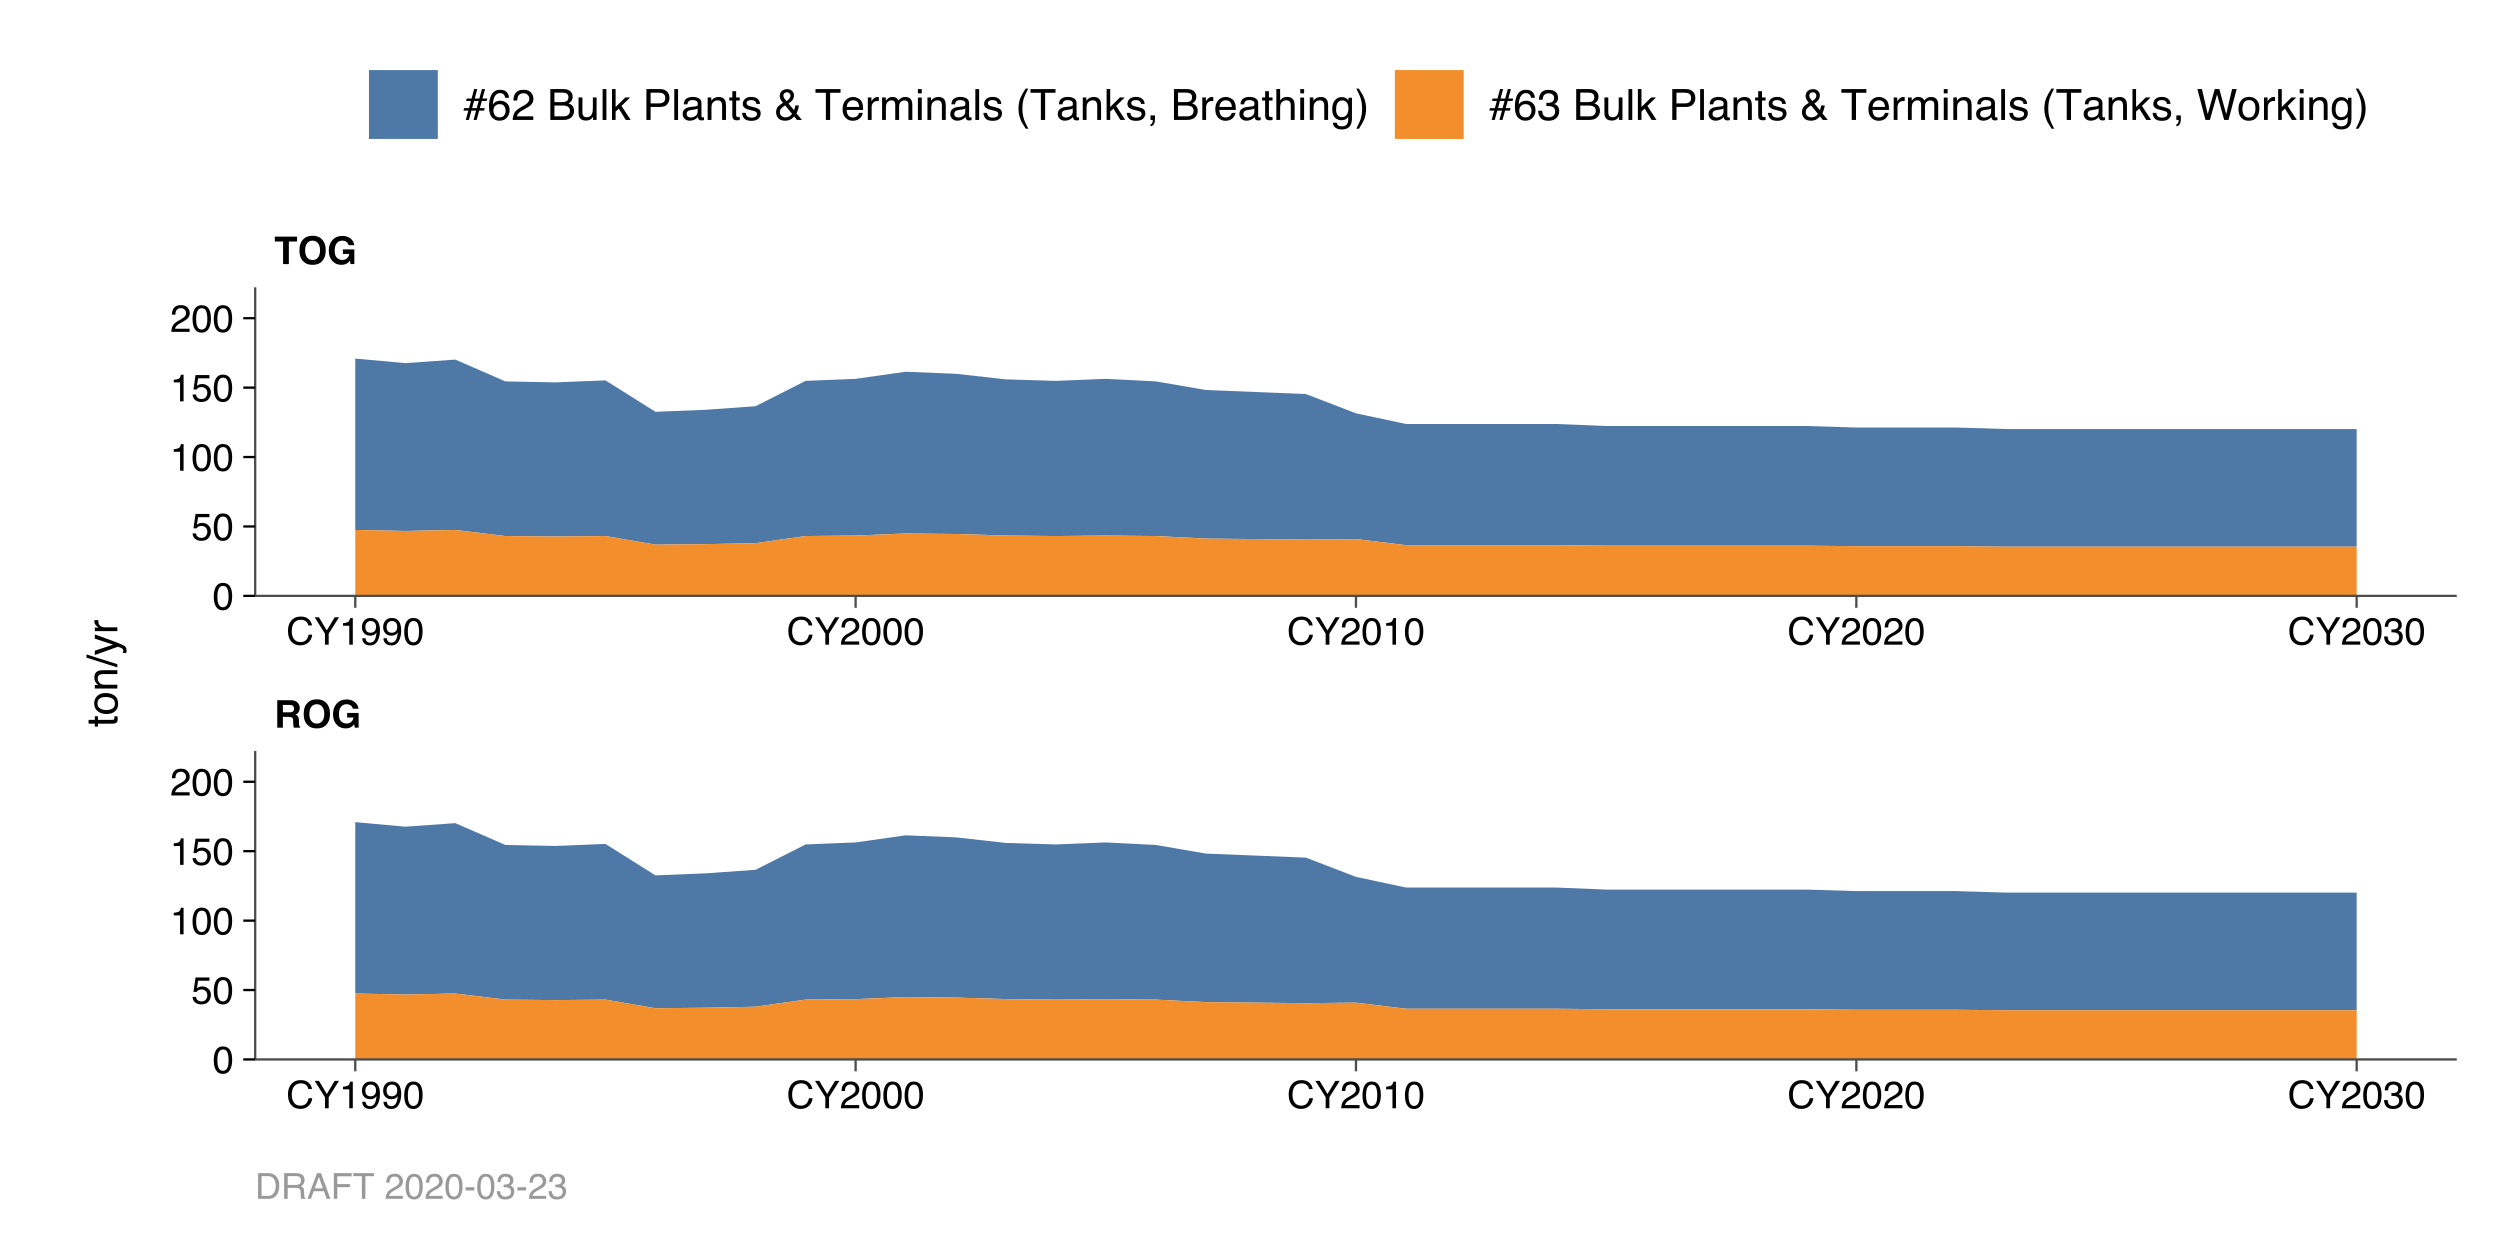 <?xml version="1.0" encoding="UTF-8"?>
<svg xmlns="http://www.w3.org/2000/svg" xmlns:xlink="http://www.w3.org/1999/xlink" width="576pt" height="288pt" viewBox="0 0 576 288" version="1.1">
<defs>
<g>
<symbol overflow="visible" id="glyph0-0">
<path style="stroke:none;" d="M 0.656 0 L 0.656 -6.328 L 5.766 -6.328 L 5.766 0 Z M 4.969 -0.797 L 4.969 -5.547 L 1.453 -5.547 L 1.453 -0.797 Z M 4.969 -0.797 "/>
</symbol>
<symbol overflow="visible" id="glyph0-1">
<path style="stroke:none;" d="M 2 -5.234 L 2 -3.531 L 3.484 -3.531 C 3.785 -3.531 4.008 -3.566 4.156 -3.641 C 4.426 -3.754 4.562 -3.988 4.562 -4.344 C 4.562 -4.727 4.43 -4.988 4.172 -5.125 C 4.023 -5.195 3.812 -5.234 3.531 -5.234 Z M 3.812 -6.328 C 4.25 -6.316 4.586 -6.258 4.828 -6.156 C 5.066 -6.062 5.27 -5.914 5.438 -5.719 C 5.57 -5.562 5.68 -5.383 5.766 -5.188 C 5.848 -5 5.891 -4.781 5.891 -4.531 C 5.891 -4.227 5.812 -3.93 5.656 -3.641 C 5.5 -3.348 5.25 -3.145 4.906 -3.031 C 5.195 -2.906 5.398 -2.734 5.516 -2.516 C 5.641 -2.305 5.703 -1.977 5.703 -1.531 L 5.703 -1.109 C 5.703 -0.816 5.719 -0.617 5.75 -0.516 C 5.781 -0.359 5.859 -0.238 5.984 -0.156 L 5.984 0 L 4.531 0 C 4.488 -0.133 4.457 -0.25 4.438 -0.344 C 4.406 -0.52 4.391 -0.703 4.391 -0.891 L 4.375 -1.469 C 4.375 -1.875 4.301 -2.145 4.156 -2.281 C 4.008 -2.414 3.742 -2.484 3.359 -2.484 L 2 -2.484 L 2 0 L 0.703 0 L 0.703 -6.328 Z M 3.812 -6.328 "/>
</symbol>
<symbol overflow="visible" id="glyph0-2">
<path style="stroke:none;" d="M 3.469 -0.938 C 3.988 -0.938 4.406 -1.129 4.719 -1.516 C 5.031 -1.91 5.188 -2.461 5.188 -3.172 C 5.188 -3.879 5.031 -4.426 4.719 -4.812 C 4.406 -5.207 3.988 -5.406 3.469 -5.406 C 2.945 -5.406 2.531 -5.211 2.219 -4.828 C 1.906 -4.441 1.75 -3.891 1.75 -3.172 C 1.75 -2.461 1.906 -1.91 2.219 -1.516 C 2.531 -1.129 2.945 -0.938 3.469 -0.938 Z M 6.5 -3.172 C 6.5 -2.035 6.18 -1.164 5.547 -0.562 C 5.066 -0.07 4.375 0.172 3.469 0.172 C 2.562 0.172 1.867 -0.07 1.391 -0.562 C 0.754 -1.164 0.438 -2.035 0.438 -3.172 C 0.438 -4.328 0.754 -5.195 1.391 -5.781 C 1.867 -6.281 2.562 -6.531 3.469 -6.531 C 4.375 -6.531 5.066 -6.281 5.547 -5.781 C 6.18 -5.195 6.5 -4.328 6.5 -3.172 Z M 3.469 -6.531 Z M 3.469 -6.531 "/>
</symbol>
<symbol overflow="visible" id="glyph0-3">
<path style="stroke:none;" d="M 4.922 -4.359 C 4.828 -4.785 4.582 -5.086 4.188 -5.266 C 3.969 -5.359 3.727 -5.406 3.469 -5.406 C 2.957 -5.406 2.535 -5.211 2.203 -4.828 C 1.879 -4.441 1.719 -3.863 1.719 -3.094 C 1.719 -2.312 1.895 -1.758 2.25 -1.438 C 2.602 -1.113 3.008 -0.953 3.469 -0.953 C 3.906 -0.953 4.266 -1.078 4.547 -1.328 C 4.836 -1.586 5.016 -1.926 5.078 -2.344 L 3.609 -2.344 L 3.609 -3.391 L 6.25 -3.391 L 6.25 0 L 5.375 0 L 5.234 -0.797 C 4.984 -0.492 4.754 -0.281 4.547 -0.156 C 4.203 0.062 3.773 0.172 3.266 0.172 C 2.422 0.172 1.734 -0.117 1.203 -0.703 C 0.641 -1.285 0.359 -2.082 0.359 -3.094 C 0.359 -4.125 0.645 -4.945 1.219 -5.562 C 1.781 -6.188 2.523 -6.5 3.453 -6.5 C 4.254 -6.5 4.898 -6.289 5.391 -5.875 C 5.879 -5.469 6.16 -4.961 6.234 -4.359 Z M 3.438 -6.5 Z M 3.438 -6.5 "/>
</symbol>
<symbol overflow="visible" id="glyph0-4">
<path style="stroke:none;" d="M 5.266 -6.328 L 5.266 -5.203 L 3.375 -5.203 L 3.375 0 L 2.047 0 L 2.047 -5.203 L 0.141 -5.203 L 0.141 -6.328 Z M 5.266 -6.328 "/>
</symbol>
<symbol overflow="visible" id="glyph1-0">
<path style="stroke:none;" d="M 0.281 0 L 0.281 -6.312 L 5.297 -6.312 L 5.297 0 Z M 4.5 -0.797 L 4.5 -5.516 L 1.078 -5.516 L 1.078 -0.797 Z M 4.5 -0.797 "/>
</symbol>
<symbol overflow="visible" id="glyph1-1">
<path style="stroke:none;" d="M 3.328 -6.484 C 4.129 -6.484 4.75 -6.27 5.188 -5.844 C 5.625 -5.426 5.867 -4.953 5.922 -4.422 L 5.094 -4.422 C 5 -4.828 4.812 -5.145 4.531 -5.375 C 4.25 -5.613 3.852 -5.734 3.344 -5.734 C 2.719 -5.734 2.211 -5.516 1.828 -5.078 C 1.453 -4.641 1.266 -3.973 1.266 -3.078 C 1.266 -2.336 1.438 -1.738 1.781 -1.281 C 2.125 -0.82 2.633 -0.594 3.312 -0.594 C 3.945 -0.594 4.43 -0.832 4.766 -1.312 C 4.93 -1.57 5.062 -1.906 5.156 -2.312 L 5.984 -2.312 C 5.91 -1.656 5.664 -1.102 5.25 -0.656 C 4.75 -0.113 4.07 0.156 3.219 0.156 C 2.488 0.156 1.875 -0.062 1.375 -0.5 C 0.719 -1.094 0.391 -2 0.391 -3.219 C 0.391 -4.156 0.633 -4.922 1.125 -5.516 C 1.656 -6.16 2.391 -6.484 3.328 -6.484 Z M 3.156 -6.484 Z M 3.156 -6.484 "/>
</symbol>
<symbol overflow="visible" id="glyph1-2">
<path style="stroke:none;" d="M 0.188 -6.312 L 1.172 -6.312 L 2.984 -3.281 L 4.797 -6.312 L 5.797 -6.312 L 3.422 -2.547 L 3.422 0 L 2.562 0 L 2.562 -2.547 Z M 3 -6.312 Z M 3 -6.312 "/>
</symbol>
<symbol overflow="visible" id="glyph1-3">
<path style="stroke:none;" d="M 0.844 -4.359 L 0.844 -4.953 C 1.395 -5.004 1.781 -5.094 2 -5.219 C 2.227 -5.344 2.395 -5.645 2.5 -6.125 L 3.109 -6.125 L 3.109 0 L 2.297 0 L 2.297 -4.359 Z M 0.844 -4.359 "/>
</symbol>
<symbol overflow="visible" id="glyph1-4">
<path style="stroke:none;" d="M 1.172 -1.484 C 1.191 -1.055 1.352 -0.758 1.656 -0.594 C 1.82 -0.508 2 -0.469 2.188 -0.469 C 2.562 -0.469 2.879 -0.617 3.141 -0.922 C 3.398 -1.234 3.582 -1.863 3.688 -2.812 C 3.52 -2.539 3.305 -2.348 3.047 -2.234 C 2.797 -2.129 2.523 -2.078 2.234 -2.078 C 1.641 -2.078 1.172 -2.258 0.828 -2.625 C 0.484 -2.988 0.312 -3.461 0.312 -4.047 C 0.312 -4.609 0.477 -5.098 0.812 -5.516 C 1.156 -5.941 1.66 -6.156 2.328 -6.156 C 3.223 -6.156 3.844 -5.754 4.188 -4.953 C 4.375 -4.504 4.469 -3.945 4.469 -3.281 C 4.469 -2.531 4.352 -1.863 4.125 -1.281 C 3.75 -0.312 3.113 0.172 2.219 0.172 C 1.625 0.172 1.172 0.016 0.859 -0.297 C 0.547 -0.609 0.391 -1.004 0.391 -1.484 Z M 2.344 -2.75 C 2.645 -2.75 2.922 -2.848 3.172 -3.047 C 3.43 -3.254 3.562 -3.609 3.562 -4.109 C 3.562 -4.566 3.445 -4.906 3.219 -5.125 C 2.988 -5.344 2.695 -5.453 2.344 -5.453 C 1.969 -5.453 1.664 -5.32 1.438 -5.062 C 1.219 -4.812 1.109 -4.477 1.109 -4.062 C 1.109 -3.656 1.207 -3.332 1.406 -3.094 C 1.602 -2.863 1.914 -2.75 2.344 -2.75 Z M 2.344 -2.75 "/>
</symbol>
<symbol overflow="visible" id="glyph1-5">
<path style="stroke:none;" d="M 2.375 -6.156 C 3.176 -6.156 3.754 -5.828 4.109 -5.172 C 4.379 -4.66 4.516 -3.961 4.516 -3.078 C 4.516 -2.242 4.391 -1.555 4.141 -1.016 C 3.785 -0.223 3.195 0.172 2.375 0.172 C 1.633 0.172 1.082 -0.148 0.719 -0.797 C 0.426 -1.328 0.281 -2.047 0.281 -2.953 C 0.281 -3.648 0.367 -4.25 0.547 -4.75 C 0.879 -5.688 1.488 -6.156 2.375 -6.156 Z M 2.375 -0.531 C 2.77 -0.531 3.086 -0.707 3.328 -1.062 C 3.566 -1.426 3.688 -2.086 3.688 -3.047 C 3.688 -3.754 3.598 -4.332 3.422 -4.781 C 3.254 -5.227 2.922 -5.453 2.422 -5.453 C 1.973 -5.453 1.641 -5.238 1.422 -4.812 C 1.211 -4.383 1.109 -3.754 1.109 -2.922 C 1.109 -2.297 1.176 -1.789 1.312 -1.406 C 1.52 -0.82 1.875 -0.531 2.375 -0.531 Z M 2.375 -0.531 "/>
</symbol>
<symbol overflow="visible" id="glyph1-6">
<path style="stroke:none;" d="M 0.281 0 C 0.301 -0.531 0.406 -0.988 0.594 -1.375 C 0.789 -1.77 1.164 -2.129 1.719 -2.453 L 2.547 -2.922 C 2.91 -3.141 3.164 -3.328 3.312 -3.484 C 3.551 -3.711 3.672 -3.984 3.672 -4.297 C 3.672 -4.648 3.562 -4.93 3.344 -5.141 C 3.133 -5.359 2.848 -5.469 2.484 -5.469 C 1.961 -5.469 1.598 -5.266 1.391 -4.859 C 1.285 -4.648 1.227 -4.352 1.219 -3.969 L 0.422 -3.969 C 0.43 -4.5 0.531 -4.938 0.719 -5.281 C 1.051 -5.875 1.645 -6.172 2.5 -6.172 C 3.195 -6.172 3.707 -5.977 4.031 -5.594 C 4.363 -5.219 4.531 -4.797 4.531 -4.328 C 4.531 -3.836 4.352 -3.414 4 -3.062 C 3.801 -2.863 3.441 -2.617 2.922 -2.328 L 2.344 -2 C 2.062 -1.844 1.836 -1.695 1.672 -1.562 C 1.391 -1.312 1.211 -1.035 1.141 -0.734 L 4.5 -0.734 L 4.5 0 Z M 0.281 0 "/>
</symbol>
<symbol overflow="visible" id="glyph1-7">
<path style="stroke:none;" d="M 2.281 0.172 C 1.551 0.172 1.02 -0.023 0.688 -0.422 C 0.363 -0.828 0.203 -1.316 0.203 -1.891 L 1.016 -1.891 C 1.047 -1.492 1.117 -1.203 1.234 -1.016 C 1.441 -0.691 1.805 -0.531 2.328 -0.531 C 2.734 -0.531 3.055 -0.641 3.297 -0.859 C 3.547 -1.078 3.672 -1.359 3.672 -1.703 C 3.672 -2.129 3.539 -2.426 3.281 -2.594 C 3.031 -2.758 2.672 -2.844 2.203 -2.844 C 2.148 -2.844 2.098 -2.844 2.047 -2.844 C 1.992 -2.844 1.941 -2.844 1.891 -2.844 L 1.891 -3.516 C 1.973 -3.516 2.039 -3.508 2.094 -3.5 C 2.145 -3.5 2.203 -3.5 2.266 -3.5 C 2.555 -3.5 2.797 -3.547 2.984 -3.641 C 3.305 -3.797 3.469 -4.082 3.469 -4.5 C 3.469 -4.801 3.359 -5.035 3.141 -5.203 C 2.922 -5.367 2.672 -5.453 2.391 -5.453 C 1.867 -5.453 1.508 -5.281 1.312 -4.938 C 1.207 -4.75 1.145 -4.477 1.125 -4.125 L 0.359 -4.125 C 0.359 -4.582 0.453 -4.973 0.641 -5.297 C 0.953 -5.867 1.504 -6.156 2.297 -6.156 C 2.93 -6.156 3.422 -6.016 3.766 -5.734 C 4.109 -5.461 4.281 -5.062 4.281 -4.531 C 4.281 -4.145 4.176 -3.836 3.969 -3.609 C 3.844 -3.461 3.68 -3.348 3.484 -3.266 C 3.805 -3.172 4.055 -3 4.234 -2.75 C 4.422 -2.5 4.516 -2.191 4.516 -1.828 C 4.516 -1.234 4.316 -0.75 3.922 -0.375 C 3.535 -0.008 2.988 0.172 2.281 0.172 Z M 2.281 0.172 "/>
</symbol>
<symbol overflow="visible" id="glyph1-8">
<path style="stroke:none;" d="M 1.094 -1.562 C 1.133 -1.125 1.336 -0.82 1.703 -0.656 C 1.879 -0.57 2.094 -0.531 2.344 -0.531 C 2.801 -0.531 3.141 -0.676 3.359 -0.969 C 3.578 -1.258 3.688 -1.582 3.688 -1.938 C 3.688 -2.363 3.555 -2.691 3.297 -2.922 C 3.035 -3.16 2.719 -3.281 2.344 -3.281 C 2.082 -3.281 1.852 -3.227 1.656 -3.125 C 1.469 -3.02 1.305 -2.879 1.172 -2.703 L 0.5 -2.734 L 0.969 -6.047 L 4.172 -6.047 L 4.172 -5.297 L 1.562 -5.297 L 1.297 -3.594 C 1.43 -3.695 1.566 -3.773 1.703 -3.828 C 1.93 -3.93 2.195 -3.984 2.5 -3.984 C 3.062 -3.984 3.535 -3.801 3.922 -3.438 C 4.316 -3.07 4.516 -2.609 4.516 -2.047 C 4.516 -1.461 4.332 -0.945 3.969 -0.5 C 3.613 -0.062 3.047 0.156 2.266 0.156 C 1.754 0.156 1.305 0.016 0.922 -0.266 C 0.547 -0.547 0.332 -0.977 0.281 -1.562 Z M 1.094 -1.562 "/>
</symbol>
<symbol overflow="visible" id="glyph2-0">
<path style="stroke:none;" d="M 0 -0.312 L -7.109 -0.312 L -7.109 -5.953 L 0 -5.953 Z M -0.891 -5.062 L -6.219 -5.062 L -6.219 -1.203 L -0.891 -1.203 Z M -0.891 -5.062 "/>
</symbol>
<symbol overflow="visible" id="glyph2-1">
<path style="stroke:none;" d="M -6.625 -0.812 L -6.625 -1.688 L -5.188 -1.688 L -5.188 -2.516 L -4.469 -2.516 L -4.469 -1.688 L -1.094 -1.688 C -0.906 -1.688 -0.781 -1.75 -0.719 -1.875 C -0.688 -1.945 -0.672 -2.062 -0.672 -2.219 C -0.672 -2.258 -0.672 -2.301 -0.672 -2.344 C -0.672 -2.395 -0.676 -2.453 -0.688 -2.516 L 0 -2.516 C 0.031 -2.422 0.051 -2.316 0.062 -2.203 C 0.07 -2.098 0.078 -1.984 0.078 -1.859 C 0.078 -1.453 -0.023 -1.176 -0.234 -1.031 C -0.441 -0.883 -0.711 -0.812 -1.047 -0.812 L -4.469 -0.812 L -4.469 -0.109 L -5.188 -0.109 L -5.188 -0.812 Z M -6.625 -0.812 "/>
</symbol>
<symbol overflow="visible" id="glyph2-2">
<path style="stroke:none;" d="M -0.562 -2.688 C -0.562 -3.27 -0.781 -3.664 -1.219 -3.875 C -1.656 -4.094 -2.141 -4.203 -2.672 -4.203 C -3.16 -4.203 -3.555 -4.125 -3.859 -3.969 C -4.336 -3.727 -4.578 -3.305 -4.578 -2.703 C -4.578 -2.172 -4.375 -1.785 -3.969 -1.547 C -3.562 -1.305 -3.066 -1.188 -2.484 -1.188 C -1.93 -1.188 -1.473 -1.305 -1.109 -1.547 C -0.742 -1.785 -0.562 -2.164 -0.562 -2.688 Z M -5.328 -2.734 C -5.328 -3.398 -5.102 -3.961 -4.656 -4.422 C -4.219 -4.879 -3.566 -5.109 -2.703 -5.109 C -1.867 -5.109 -1.176 -4.906 -0.625 -4.5 C -0.082 -4.094 0.188 -3.461 0.188 -2.609 C 0.188 -1.898 -0.051 -1.332 -0.531 -0.906 C -1.008 -0.488 -1.66 -0.281 -2.484 -0.281 C -3.348 -0.281 -4.035 -0.5 -4.547 -0.938 C -5.066 -1.383 -5.328 -1.984 -5.328 -2.734 Z M -5.312 -2.703 Z M -5.312 -2.703 "/>
</symbol>
<symbol overflow="visible" id="glyph2-3">
<path style="stroke:none;" d="M -5.188 -0.641 L -5.188 -1.469 L -4.438 -1.469 C -4.75 -1.707 -4.969 -1.961 -5.094 -2.234 C -5.227 -2.516 -5.297 -2.82 -5.297 -3.156 C -5.297 -3.895 -5.039 -4.391 -4.531 -4.641 C -4.25 -4.785 -3.848 -4.859 -3.328 -4.859 L 0 -4.859 L 0 -3.969 L -3.266 -3.969 C -3.578 -3.969 -3.832 -3.922 -4.031 -3.828 C -4.352 -3.68 -4.516 -3.406 -4.516 -3 C -4.516 -2.789 -4.492 -2.617 -4.453 -2.484 C -4.379 -2.242 -4.238 -2.035 -4.031 -1.859 C -3.852 -1.711 -3.672 -1.617 -3.484 -1.578 C -3.305 -1.535 -3.051 -1.516 -2.719 -1.516 L 0 -1.516 L 0 -0.641 Z M -5.312 -2.688 Z M -5.312 -2.688 "/>
</symbol>
<symbol overflow="visible" id="glyph2-4">
<path style="stroke:none;" d="M -7.109 -2.25 L -7.109 -2.984 L 0 -0.734 L 0 0 Z M -7.109 -2.25 "/>
</symbol>
<symbol overflow="visible" id="glyph2-5">
<path style="stroke:none;" d="M -5.188 -3.875 L -5.188 -4.844 C -4.852 -4.719 -4.094 -4.441 -2.906 -4.016 C -2.02 -3.703 -1.297 -3.438 -0.734 -3.219 C 0.586 -2.719 1.395 -2.363 1.688 -2.156 C 1.977 -1.957 2.125 -1.602 2.125 -1.094 C 2.125 -0.977 2.117 -0.883 2.109 -0.812 C 2.098 -0.75 2.082 -0.672 2.062 -0.578 L 1.266 -0.578 C 1.305 -0.723 1.332 -0.828 1.344 -0.891 C 1.352 -0.961 1.359 -1.023 1.359 -1.078 C 1.359 -1.242 1.328 -1.363 1.266 -1.438 C 1.211 -1.508 1.148 -1.57 1.078 -1.625 C 1.055 -1.645 0.926 -1.703 0.688 -1.797 C 0.445 -1.898 0.27 -1.973 0.156 -2.016 L -5.188 -0.109 L -5.188 -1.094 L -0.969 -2.484 Z M -5.312 -2.469 Z M -5.312 -2.469 "/>
</symbol>
<symbol overflow="visible" id="glyph2-6">
<path style="stroke:none;" d="M -5.188 -0.656 L -5.188 -1.484 L -4.281 -1.484 C -4.457 -1.555 -4.672 -1.723 -4.922 -1.984 C -5.172 -2.254 -5.297 -2.562 -5.297 -2.906 C -5.297 -2.914 -5.289 -2.941 -5.281 -2.984 C -5.281 -3.023 -5.273 -3.094 -5.266 -3.188 L -4.359 -3.188 C -4.367 -3.133 -4.375 -3.082 -4.375 -3.031 C -4.375 -2.988 -4.375 -2.941 -4.375 -2.891 C -4.375 -2.453 -4.234 -2.113 -3.953 -1.875 C -3.672 -1.645 -3.348 -1.531 -2.984 -1.531 L 0 -1.531 L 0 -0.656 Z M -5.188 -0.656 "/>
</symbol>
<symbol overflow="visible" id="glyph3-0">
<path style="stroke:none;" d="M 0.312 0 L 0.312 -7.109 L 5.953 -7.109 L 5.953 0 Z M 5.062 -0.891 L 5.062 -6.219 L 1.203 -6.219 L 1.203 -0.891 Z M 5.062 -0.891 "/>
</symbol>
<symbol overflow="visible" id="glyph3-1">
<path style="stroke:none;" d="M 0.141 -2.719 L 1.266 -2.719 L 1.734 -4.375 L 0.609 -4.375 L 0.75 -4.938 L 1.875 -4.938 L 2.453 -7.109 L 3.172 -7.109 L 2.594 -4.938 L 3.656 -4.938 L 4.25 -7.109 L 4.969 -7.109 L 4.375 -4.938 L 5.5 -4.938 L 5.344 -4.375 L 4.234 -4.375 L 3.766 -2.719 L 4.891 -2.719 L 4.75 -2.156 L 3.625 -2.156 L 3.031 0 L 2.328 0 L 2.906 -2.156 L 1.828 -2.156 L 1.25 0 L 0.531 0 L 1.125 -2.156 L 0 -2.156 Z M 3.047 -2.719 L 3.5 -4.375 L 2.438 -4.375 L 2 -2.719 Z M 3.047 -2.719 "/>
</symbol>
<symbol overflow="visible" id="glyph3-2">
<path style="stroke:none;" d="M 2.891 -6.953 C 3.672 -6.953 4.211 -6.75 4.516 -6.344 C 4.816 -5.945 4.969 -5.535 4.969 -5.109 L 4.109 -5.109 C 4.055 -5.391 3.973 -5.602 3.859 -5.75 C 3.648 -6.039 3.332 -6.188 2.906 -6.188 C 2.426 -6.188 2.039 -5.961 1.75 -5.516 C 1.469 -5.066 1.305 -4.422 1.266 -3.578 C 1.473 -3.879 1.727 -4.098 2.031 -4.234 C 2.301 -4.367 2.609 -4.438 2.953 -4.438 C 3.535 -4.438 4.039 -4.25 4.469 -3.875 C 4.906 -3.508 5.125 -2.957 5.125 -2.219 C 5.125 -1.594 4.914 -1.035 4.5 -0.547 C 4.094 -0.066 3.508 0.172 2.75 0.172 C 2.102 0.172 1.547 -0.07 1.078 -0.562 C 0.609 -1.051 0.375 -1.879 0.375 -3.047 C 0.375 -3.898 0.477 -4.629 0.688 -5.234 C 1.094 -6.379 1.828 -6.953 2.891 -6.953 Z M 2.828 -0.594 C 3.285 -0.594 3.629 -0.742 3.859 -1.047 C 4.086 -1.359 4.203 -1.723 4.203 -2.141 C 4.203 -2.504 4.098 -2.844 3.891 -3.156 C 3.691 -3.477 3.328 -3.641 2.797 -3.641 C 2.422 -3.641 2.094 -3.516 1.812 -3.266 C 1.531 -3.016 1.391 -2.641 1.391 -2.141 C 1.391 -1.703 1.516 -1.332 1.766 -1.031 C 2.023 -0.738 2.379 -0.594 2.828 -0.594 Z M 2.828 -0.594 "/>
</symbol>
<symbol overflow="visible" id="glyph3-3">
<path style="stroke:none;" d="M 0.312 0 C 0.344 -0.594 0.461 -1.109 0.672 -1.547 C 0.891 -1.992 1.312 -2.398 1.938 -2.766 L 2.859 -3.297 C 3.273 -3.535 3.566 -3.742 3.734 -3.922 C 4.004 -4.18 4.141 -4.488 4.141 -4.844 C 4.141 -5.238 4.016 -5.555 3.766 -5.797 C 3.523 -6.035 3.207 -6.156 2.812 -6.156 C 2.207 -6.156 1.789 -5.926 1.562 -5.469 C 1.445 -5.227 1.379 -4.895 1.359 -4.469 L 0.484 -4.469 C 0.492 -5.07 0.602 -5.562 0.812 -5.938 C 1.188 -6.613 1.852 -6.953 2.812 -6.953 C 3.602 -6.953 4.18 -6.738 4.547 -6.312 C 4.91 -5.883 5.094 -5.406 5.094 -4.875 C 5.094 -4.32 4.898 -3.848 4.516 -3.453 C 4.285 -3.223 3.879 -2.945 3.297 -2.625 L 2.641 -2.25 C 2.316 -2.082 2.066 -1.914 1.891 -1.75 C 1.566 -1.469 1.363 -1.16 1.281 -0.828 L 5.062 -0.828 L 5.062 0 Z M 0.312 0 "/>
</symbol>
<symbol overflow="visible" id="glyph3-4">
<path style="stroke:none;" d=""/>
</symbol>
<symbol overflow="visible" id="glyph3-5">
<path style="stroke:none;" d="M 3.422 -4.109 C 3.828 -4.109 4.145 -4.16 4.375 -4.266 C 4.727 -4.441 4.906 -4.766 4.906 -5.234 C 4.906 -5.691 4.719 -6.004 4.344 -6.172 C 4.125 -6.254 3.805 -6.297 3.391 -6.297 L 1.672 -6.297 L 1.672 -4.109 Z M 3.75 -0.828 C 4.344 -0.828 4.766 -0.992 5.016 -1.328 C 5.172 -1.547 5.25 -1.812 5.25 -2.125 C 5.25 -2.633 5.02 -2.984 4.562 -3.172 C 4.312 -3.273 3.984 -3.328 3.578 -3.328 L 1.672 -3.328 L 1.672 -0.828 Z M 0.734 -7.109 L 3.781 -7.109 C 4.613 -7.109 5.207 -6.859 5.562 -6.359 C 5.77 -6.066 5.875 -5.727 5.875 -5.344 C 5.875 -4.895 5.742 -4.523 5.484 -4.234 C 5.348 -4.086 5.16 -3.953 4.922 -3.828 C 5.285 -3.691 5.555 -3.535 5.734 -3.359 C 6.047 -3.047 6.203 -2.617 6.203 -2.078 C 6.203 -1.617 6.062 -1.203 5.781 -0.828 C 5.352 -0.273 4.672 0 3.734 0 L 0.734 0 Z M 0.734 -7.109 "/>
</symbol>
<symbol overflow="visible" id="glyph3-6">
<path style="stroke:none;" d="M 1.516 -5.188 L 1.516 -1.734 C 1.516 -1.473 1.555 -1.258 1.641 -1.094 C 1.785 -0.781 2.07 -0.625 2.5 -0.625 C 3.102 -0.625 3.516 -0.895 3.734 -1.438 C 3.859 -1.727 3.922 -2.129 3.922 -2.641 L 3.922 -5.188 L 4.781 -5.188 L 4.781 0 L 3.969 0 L 3.969 -0.766 C 3.863 -0.566 3.727 -0.398 3.562 -0.266 C 3.227 0.004 2.82 0.141 2.344 0.141 C 1.602 0.141 1.102 -0.102 0.844 -0.594 C 0.695 -0.863 0.625 -1.219 0.625 -1.656 L 0.625 -5.188 Z M 2.703 -5.312 Z M 2.703 -5.312 "/>
</symbol>
<symbol overflow="visible" id="glyph3-7">
<path style="stroke:none;" d="M 0.656 -7.109 L 1.531 -7.109 L 1.531 0 L 0.656 0 Z M 0.656 -7.109 "/>
</symbol>
<symbol overflow="visible" id="glyph3-8">
<path style="stroke:none;" d="M 0.625 -7.109 L 1.453 -7.109 L 1.453 -2.984 L 3.688 -5.188 L 4.797 -5.188 L 2.812 -3.234 L 4.922 0 L 3.797 0 L 2.188 -2.609 L 1.453 -1.938 L 1.453 0 L 0.625 0 Z M 0.625 -7.109 "/>
</symbol>
<symbol overflow="visible" id="glyph3-9">
<path style="stroke:none;" d="M 0.844 -7.109 L 4.047 -7.109 C 4.672 -7.109 5.176 -6.926 5.562 -6.562 C 5.957 -6.207 6.156 -5.707 6.156 -5.062 C 6.156 -4.508 5.984 -4.023 5.641 -3.609 C 5.297 -3.203 4.766 -3 4.047 -3 L 1.812 -3 L 1.812 0 L 0.844 0 Z M 5.188 -5.062 C 5.188 -5.582 4.988 -5.938 4.594 -6.125 C 4.383 -6.227 4.094 -6.281 3.719 -6.281 L 1.812 -6.281 L 1.812 -3.812 L 3.719 -3.812 C 4.156 -3.812 4.508 -3.906 4.781 -4.094 C 5.051 -4.281 5.188 -4.602 5.188 -5.062 Z M 5.188 -5.062 "/>
</symbol>
<symbol overflow="visible" id="glyph3-10">
<path style="stroke:none;" d="M 1.312 -1.375 C 1.312 -1.125 1.398 -0.926 1.578 -0.781 C 1.766 -0.633 1.984 -0.562 2.234 -0.562 C 2.535 -0.562 2.832 -0.633 3.125 -0.781 C 3.602 -1.008 3.844 -1.395 3.844 -1.938 L 3.844 -2.641 C 3.738 -2.566 3.602 -2.508 3.438 -2.469 C 3.27 -2.426 3.109 -2.395 2.953 -2.375 L 2.422 -2.297 C 2.098 -2.254 1.859 -2.191 1.703 -2.109 C 1.441 -1.953 1.312 -1.707 1.312 -1.375 Z M 3.422 -3.141 C 3.617 -3.16 3.75 -3.242 3.812 -3.391 C 3.852 -3.461 3.875 -3.57 3.875 -3.719 C 3.875 -4.02 3.766 -4.238 3.547 -4.375 C 3.336 -4.508 3.039 -4.578 2.656 -4.578 C 2.195 -4.578 1.875 -4.453 1.688 -4.203 C 1.582 -4.066 1.508 -3.863 1.469 -3.594 L 0.656 -3.594 C 0.676 -4.238 0.883 -4.688 1.281 -4.938 C 1.676 -5.188 2.141 -5.312 2.672 -5.312 C 3.273 -5.312 3.77 -5.191 4.156 -4.953 C 4.531 -4.723 4.719 -4.363 4.719 -3.875 L 4.719 -0.891 C 4.719 -0.797 4.734 -0.723 4.766 -0.672 C 4.805 -0.617 4.891 -0.594 5.016 -0.594 C 5.047 -0.594 5.086 -0.594 5.141 -0.594 C 5.191 -0.602 5.242 -0.613 5.297 -0.625 L 5.297 0.031 C 5.16 0.062 5.055 0.082 4.984 0.094 C 4.91 0.102 4.816 0.109 4.703 0.109 C 4.398 0.109 4.18 0.004 4.047 -0.203 C 3.973 -0.316 3.922 -0.477 3.891 -0.688 C 3.711 -0.457 3.457 -0.254 3.125 -0.078 C 2.789 0.086 2.426 0.172 2.031 0.172 C 1.551 0.172 1.156 0.023 0.844 -0.266 C 0.539 -0.555 0.391 -0.922 0.391 -1.359 C 0.391 -1.836 0.539 -2.207 0.844 -2.469 C 1.145 -2.738 1.539 -2.906 2.031 -2.969 Z M 2.688 -5.312 Z M 2.688 -5.312 "/>
</symbol>
<symbol overflow="visible" id="glyph3-11">
<path style="stroke:none;" d="M 0.641 -5.188 L 1.469 -5.188 L 1.469 -4.438 C 1.707 -4.75 1.961 -4.969 2.234 -5.094 C 2.516 -5.227 2.82 -5.297 3.156 -5.297 C 3.895 -5.297 4.391 -5.039 4.641 -4.531 C 4.785 -4.25 4.859 -3.848 4.859 -3.328 L 4.859 0 L 3.969 0 L 3.969 -3.266 C 3.969 -3.578 3.922 -3.832 3.828 -4.031 C 3.68 -4.352 3.406 -4.516 3 -4.516 C 2.789 -4.516 2.617 -4.492 2.484 -4.453 C 2.242 -4.379 2.035 -4.238 1.859 -4.031 C 1.711 -3.852 1.617 -3.672 1.578 -3.484 C 1.535 -3.305 1.516 -3.051 1.516 -2.719 L 1.516 0 L 0.641 0 Z M 2.688 -5.312 Z M 2.688 -5.312 "/>
</symbol>
<symbol overflow="visible" id="glyph3-12">
<path style="stroke:none;" d="M 0.812 -6.625 L 1.688 -6.625 L 1.688 -5.188 L 2.516 -5.188 L 2.516 -4.469 L 1.688 -4.469 L 1.688 -1.094 C 1.688 -0.906 1.75 -0.781 1.875 -0.719 C 1.945 -0.688 2.062 -0.672 2.219 -0.672 C 2.258 -0.672 2.301 -0.672 2.344 -0.672 C 2.395 -0.672 2.453 -0.676 2.516 -0.688 L 2.516 0 C 2.422 0.031 2.316 0.051 2.203 0.062 C 2.098 0.07 1.984 0.078 1.859 0.078 C 1.453 0.078 1.176 -0.023 1.031 -0.234 C 0.883 -0.441 0.812 -0.711 0.812 -1.047 L 0.812 -4.469 L 0.109 -4.469 L 0.109 -5.188 L 0.812 -5.188 Z M 0.812 -6.625 "/>
</symbol>
<symbol overflow="visible" id="glyph3-13">
<path style="stroke:none;" d="M 1.156 -1.625 C 1.176 -1.332 1.25 -1.109 1.375 -0.953 C 1.594 -0.672 1.973 -0.531 2.516 -0.531 C 2.836 -0.531 3.117 -0.598 3.359 -0.734 C 3.609 -0.879 3.734 -1.098 3.734 -1.391 C 3.734 -1.617 3.633 -1.789 3.438 -1.906 C 3.312 -1.977 3.062 -2.062 2.688 -2.156 L 2 -2.328 C 1.562 -2.43 1.238 -2.551 1.031 -2.688 C 0.656 -2.926 0.469 -3.254 0.469 -3.672 C 0.469 -4.16 0.645 -4.555 1 -4.859 C 1.352 -5.16 1.828 -5.312 2.422 -5.312 C 3.203 -5.312 3.766 -5.082 4.109 -4.625 C 4.328 -4.332 4.43 -4.02 4.422 -3.688 L 3.594 -3.688 C 3.582 -3.883 3.516 -4.066 3.391 -4.234 C 3.191 -4.461 2.844 -4.578 2.344 -4.578 C 2.02 -4.578 1.77 -4.508 1.594 -4.375 C 1.426 -4.25 1.344 -4.086 1.344 -3.891 C 1.344 -3.66 1.457 -3.477 1.688 -3.344 C 1.812 -3.258 2 -3.188 2.25 -3.125 L 2.828 -2.984 C 3.453 -2.836 3.875 -2.691 4.094 -2.547 C 4.426 -2.328 4.594 -1.977 4.594 -1.5 C 4.594 -1.039 4.414 -0.641 4.062 -0.297 C 3.719 0.035 3.188 0.203 2.469 0.203 C 1.695 0.203 1.148 0.031 0.828 -0.312 C 0.516 -0.664 0.344 -1.102 0.312 -1.625 Z M 2.438 -5.312 Z M 2.438 -5.312 "/>
</symbol>
<symbol overflow="visible" id="glyph3-14">
<path style="stroke:none;" d="M 2.828 -4.344 C 3.141 -4.562 3.352 -4.738 3.469 -4.875 C 3.656 -5.094 3.75 -5.332 3.75 -5.594 C 3.75 -5.812 3.676 -5.992 3.531 -6.141 C 3.395 -6.297 3.211 -6.375 2.984 -6.375 C 2.617 -6.375 2.367 -6.254 2.234 -6.016 C 2.16 -5.891 2.125 -5.754 2.125 -5.609 C 2.125 -5.41 2.176 -5.223 2.281 -5.047 C 2.395 -4.867 2.578 -4.633 2.828 -4.344 Z M 2.609 -0.594 C 2.961 -0.594 3.27 -0.676 3.531 -0.844 C 3.789 -1.008 3.988 -1.191 4.125 -1.391 L 2.516 -3.359 C 2.066 -3.055 1.77 -2.82 1.625 -2.656 C 1.414 -2.414 1.312 -2.125 1.312 -1.781 C 1.312 -1.395 1.445 -1.098 1.719 -0.891 C 2 -0.691 2.297 -0.594 2.609 -0.594 Z M 2.031 -3.953 C 1.738 -4.297 1.539 -4.582 1.438 -4.812 C 1.332 -5.051 1.281 -5.281 1.281 -5.5 C 1.281 -5.957 1.43 -6.336 1.734 -6.641 C 2.047 -6.941 2.461 -7.094 2.984 -7.094 C 3.484 -7.094 3.867 -6.953 4.141 -6.672 C 4.422 -6.391 4.562 -6.055 4.562 -5.672 C 4.562 -5.211 4.414 -4.812 4.125 -4.469 C 3.957 -4.27 3.68 -4.039 3.297 -3.781 L 4.578 -2.234 C 4.672 -2.492 4.734 -2.688 4.766 -2.812 C 4.797 -2.938 4.832 -3.113 4.875 -3.344 L 5.703 -3.344 C 5.641 -2.895 5.523 -2.457 5.359 -2.031 C 5.203 -1.613 5.125 -1.445 5.125 -1.531 L 6.391 0 L 5.266 0 L 4.594 -0.812 C 4.332 -0.52 4.094 -0.312 3.875 -0.188 C 3.488 0.051 3.047 0.172 2.547 0.172 C 1.805 0.172 1.27 -0.023 0.938 -0.422 C 0.602 -0.828 0.438 -1.281 0.438 -1.781 C 0.438 -2.32 0.598 -2.77 0.922 -3.125 C 1.117 -3.344 1.488 -3.617 2.031 -3.953 Z M 2.031 -3.953 "/>
</symbol>
<symbol overflow="visible" id="glyph3-15">
<path style="stroke:none;" d="M 5.922 -7.109 L 5.922 -6.266 L 3.531 -6.266 L 3.531 0 L 2.547 0 L 2.547 -6.266 L 0.156 -6.266 L 0.156 -7.109 Z M 5.922 -7.109 "/>
</symbol>
<symbol overflow="visible" id="glyph3-16">
<path style="stroke:none;" d="M 2.797 -5.297 C 3.16 -5.297 3.516 -5.207 3.859 -5.031 C 4.203 -4.863 4.469 -4.645 4.656 -4.375 C 4.832 -4.102 4.945 -3.797 5 -3.453 C 5.051 -3.211 5.078 -2.832 5.078 -2.312 L 1.281 -2.312 C 1.301 -1.789 1.426 -1.367 1.656 -1.047 C 1.883 -0.734 2.242 -0.578 2.734 -0.578 C 3.191 -0.578 3.555 -0.723 3.828 -1.016 C 3.973 -1.191 4.082 -1.395 4.156 -1.625 L 5 -1.625 C 4.977 -1.438 4.906 -1.223 4.781 -0.984 C 4.656 -0.754 4.516 -0.566 4.359 -0.422 C 4.086 -0.16 3.758 0.016 3.375 0.109 C 3.164 0.16 2.926 0.188 2.656 0.188 C 2.008 0.188 1.461 -0.047 1.016 -0.516 C 0.566 -0.984 0.344 -1.641 0.344 -2.484 C 0.344 -3.316 0.566 -3.992 1.016 -4.516 C 1.473 -5.035 2.066 -5.297 2.797 -5.297 Z M 4.188 -3 C 4.145 -3.375 4.062 -3.676 3.938 -3.906 C 3.695 -4.32 3.301 -4.531 2.75 -4.531 C 2.344 -4.531 2.004 -4.383 1.734 -4.094 C 1.461 -3.812 1.32 -3.445 1.312 -3 Z M 2.719 -5.312 Z M 2.719 -5.312 "/>
</symbol>
<symbol overflow="visible" id="glyph3-17">
<path style="stroke:none;" d="M 0.656 -5.188 L 1.484 -5.188 L 1.484 -4.281 C 1.555 -4.457 1.723 -4.672 1.984 -4.922 C 2.254 -5.172 2.562 -5.297 2.906 -5.297 C 2.914 -5.297 2.941 -5.289 2.984 -5.281 C 3.023 -5.281 3.094 -5.273 3.188 -5.266 L 3.188 -4.359 C 3.133 -4.367 3.082 -4.375 3.031 -4.375 C 2.988 -4.375 2.941 -4.375 2.891 -4.375 C 2.453 -4.375 2.113 -4.234 1.875 -3.953 C 1.645 -3.672 1.531 -3.348 1.531 -2.984 L 1.531 0 L 0.656 0 Z M 0.656 -5.188 "/>
</symbol>
<symbol overflow="visible" id="glyph3-18">
<path style="stroke:none;" d="M 0.641 -5.188 L 1.5 -5.188 L 1.5 -4.438 C 1.707 -4.695 1.895 -4.883 2.062 -5 C 2.344 -5.195 2.664 -5.297 3.031 -5.297 C 3.445 -5.297 3.781 -5.191 4.031 -4.984 C 4.176 -4.867 4.305 -4.703 4.422 -4.484 C 4.617 -4.754 4.848 -4.957 5.109 -5.094 C 5.367 -5.227 5.66 -5.297 5.984 -5.297 C 6.68 -5.297 7.156 -5.047 7.406 -4.547 C 7.539 -4.273 7.609 -3.91 7.609 -3.453 L 7.609 0 L 6.703 0 L 6.703 -3.594 C 6.703 -3.938 6.613 -4.172 6.438 -4.297 C 6.27 -4.43 6.062 -4.5 5.812 -4.5 C 5.469 -4.5 5.172 -4.383 4.922 -4.156 C 4.68 -3.926 4.562 -3.547 4.562 -3.016 L 4.562 0 L 3.672 0 L 3.672 -3.375 C 3.672 -3.727 3.629 -3.988 3.547 -4.156 C 3.422 -4.395 3.176 -4.516 2.812 -4.516 C 2.477 -4.516 2.176 -4.383 1.906 -4.125 C 1.645 -3.875 1.516 -3.414 1.516 -2.75 L 1.516 0 L 0.641 0 Z M 0.641 -5.188 "/>
</symbol>
<symbol overflow="visible" id="glyph3-19">
<path style="stroke:none;" d="M 0.641 -5.156 L 1.531 -5.156 L 1.531 0 L 0.641 0 Z M 0.641 -7.109 L 1.531 -7.109 L 1.531 -6.125 L 0.641 -6.125 Z M 0.641 -7.109 "/>
</symbol>
<symbol overflow="visible" id="glyph3-20">
<path style="stroke:none;" d="M 2.938 -7.219 C 2.426 -6.238 2.094 -5.516 1.938 -5.047 C 1.707 -4.336 1.594 -3.523 1.594 -2.609 C 1.594 -1.672 1.727 -0.812 2 -0.031 C 2.156 0.438 2.473 1.117 2.953 2.016 L 2.359 2.016 C 1.891 1.285 1.598 0.816 1.484 0.609 C 1.367 0.41 1.25 0.133 1.125 -0.219 C 0.938 -0.688 0.805 -1.191 0.734 -1.734 C 0.703 -2.016 0.688 -2.285 0.688 -2.547 C 0.688 -3.492 0.836 -4.344 1.141 -5.094 C 1.328 -5.562 1.723 -6.27 2.328 -7.219 Z M 2.938 -7.219 "/>
</symbol>
<symbol overflow="visible" id="glyph3-21">
<path style="stroke:none;" d="M 0.828 1.016 C 1.047 0.973 1.203 0.816 1.297 0.547 C 1.336 0.398 1.359 0.258 1.359 0.125 C 1.359 0.102 1.359 0.082 1.359 0.062 C 1.359 0.039 1.352 0.02 1.344 0 L 0.828 0 L 0.828 -1.047 L 1.859 -1.047 L 1.859 -0.078 C 1.859 0.305 1.781 0.645 1.625 0.938 C 1.469 1.227 1.203 1.406 0.828 1.469 Z M 0.828 1.016 "/>
</symbol>
<symbol overflow="visible" id="glyph3-22">
<path style="stroke:none;" d="M 0.641 -7.125 L 1.516 -7.125 L 1.516 -4.484 C 1.711 -4.742 1.895 -4.926 2.062 -5.031 C 2.344 -5.219 2.691 -5.312 3.109 -5.312 C 3.859 -5.312 4.367 -5.047 4.641 -4.516 C 4.785 -4.234 4.859 -3.836 4.859 -3.328 L 4.859 0 L 3.969 0 L 3.969 -3.266 C 3.969 -3.641 3.922 -3.922 3.828 -4.109 C 3.66 -4.391 3.363 -4.531 2.938 -4.531 C 2.57 -4.531 2.242 -4.406 1.953 -4.156 C 1.66 -3.906 1.516 -3.438 1.516 -2.75 L 1.516 0 L 0.641 0 Z M 0.641 -7.125 "/>
</symbol>
<symbol overflow="visible" id="glyph3-23">
<path style="stroke:none;" d="M 2.469 -5.266 C 2.875 -5.266 3.227 -5.164 3.531 -4.969 C 3.695 -4.852 3.863 -4.691 4.031 -4.484 L 4.031 -5.125 L 4.844 -5.125 L 4.844 -0.422 C 4.844 0.234 4.742 0.754 4.547 1.141 C 4.18 1.836 3.5 2.188 2.5 2.188 C 1.938 2.188 1.461 2.062 1.078 1.812 C 0.703 1.562 0.492 1.172 0.453 0.641 L 1.344 0.641 C 1.383 0.867 1.469 1.051 1.594 1.188 C 1.789 1.375 2.098 1.469 2.516 1.469 C 3.18 1.469 3.617 1.234 3.828 0.766 C 3.953 0.484 4.008 -0.008 4 -0.719 C 3.82 -0.457 3.609 -0.258 3.359 -0.125 C 3.117 0 2.801 0.062 2.406 0.062 C 1.844 0.062 1.348 -0.133 0.922 -0.531 C 0.504 -0.926 0.297 -1.586 0.297 -2.516 C 0.297 -3.379 0.504 -4.051 0.922 -4.531 C 1.348 -5.02 1.863 -5.266 2.469 -5.266 Z M 4.031 -2.609 C 4.031 -3.254 3.895 -3.727 3.625 -4.031 C 3.363 -4.344 3.031 -4.5 2.625 -4.5 C 2.008 -4.5 1.594 -4.211 1.375 -3.641 C 1.25 -3.336 1.188 -2.938 1.188 -2.438 C 1.188 -1.852 1.305 -1.406 1.547 -1.094 C 1.785 -0.789 2.102 -0.641 2.5 -0.641 C 3.125 -0.641 3.566 -0.926 3.828 -1.5 C 3.961 -1.812 4.031 -2.18 4.031 -2.609 Z M 2.562 -5.312 Z M 2.562 -5.312 "/>
</symbol>
<symbol overflow="visible" id="glyph3-24">
<path style="stroke:none;" d="M 0.344 2.016 C 0.852 1.016 1.18 0.285 1.328 -0.172 C 1.555 -0.859 1.672 -1.672 1.672 -2.609 C 1.672 -3.535 1.539 -4.383 1.281 -5.156 C 1.125 -5.633 0.805 -6.32 0.328 -7.219 L 0.922 -7.219 C 1.41 -6.426 1.707 -5.938 1.812 -5.75 C 1.914 -5.562 2.031 -5.305 2.156 -4.984 C 2.312 -4.578 2.422 -4.176 2.484 -3.781 C 2.555 -3.395 2.594 -3.02 2.594 -2.656 C 2.594 -1.695 2.441 -0.848 2.141 -0.109 C 1.941 0.379 1.547 1.086 0.953 2.016 Z M 0.344 2.016 "/>
</symbol>
<symbol overflow="visible" id="glyph3-25">
<path style="stroke:none;" d="M 2.578 0.188 C 1.754 0.188 1.156 -0.035 0.781 -0.484 C 0.414 -0.93 0.234 -1.477 0.234 -2.125 L 1.141 -2.125 C 1.18 -1.676 1.266 -1.352 1.391 -1.156 C 1.617 -0.789 2.031 -0.609 2.625 -0.609 C 3.082 -0.609 3.445 -0.727 3.719 -0.969 C 4 -1.219 4.141 -1.535 4.141 -1.922 C 4.141 -2.398 3.992 -2.734 3.703 -2.922 C 3.41 -3.109 3.004 -3.203 2.484 -3.203 C 2.43 -3.203 2.375 -3.203 2.312 -3.203 C 2.25 -3.203 2.188 -3.203 2.125 -3.203 L 2.125 -3.969 C 2.219 -3.957 2.297 -3.945 2.359 -3.938 C 2.422 -3.938 2.484 -3.938 2.547 -3.938 C 2.879 -3.938 3.148 -3.988 3.359 -4.094 C 3.723 -4.281 3.906 -4.602 3.906 -5.062 C 3.906 -5.406 3.781 -5.672 3.531 -5.859 C 3.289 -6.047 3.008 -6.141 2.688 -6.141 C 2.102 -6.141 1.703 -5.945 1.484 -5.562 C 1.359 -5.352 1.285 -5.051 1.266 -4.656 L 0.406 -4.656 C 0.406 -5.164 0.508 -5.602 0.719 -5.969 C 1.07 -6.613 1.695 -6.938 2.594 -6.938 C 3.301 -6.938 3.848 -6.781 4.234 -6.469 C 4.617 -6.156 4.812 -5.695 4.812 -5.094 C 4.812 -4.664 4.695 -4.32 4.469 -4.062 C 4.32 -3.895 4.141 -3.766 3.922 -3.672 C 4.285 -3.578 4.566 -3.383 4.766 -3.094 C 4.973 -2.812 5.078 -2.461 5.078 -2.047 C 5.078 -1.391 4.859 -0.852 4.422 -0.438 C 3.984 -0.02 3.367 0.188 2.578 0.188 Z M 2.578 0.188 "/>
</symbol>
<symbol overflow="visible" id="glyph3-26">
<path style="stroke:none;" d="M 1.219 -7.109 L 2.562 -1.328 L 4.172 -7.109 L 5.219 -7.109 L 6.812 -1.328 L 8.156 -7.109 L 9.219 -7.109 L 7.344 0 L 6.344 0 L 4.703 -5.891 L 3.047 0 L 2.031 0 L 0.172 -7.109 Z M 1.219 -7.109 "/>
</symbol>
<symbol overflow="visible" id="glyph3-27">
<path style="stroke:none;" d="M 2.688 -0.562 C 3.27 -0.562 3.664 -0.781 3.875 -1.219 C 4.094 -1.656 4.203 -2.141 4.203 -2.672 C 4.203 -3.16 4.125 -3.555 3.969 -3.859 C 3.727 -4.336 3.305 -4.578 2.703 -4.578 C 2.172 -4.578 1.785 -4.375 1.547 -3.969 C 1.305 -3.562 1.188 -3.066 1.188 -2.484 C 1.188 -1.93 1.305 -1.473 1.547 -1.109 C 1.785 -0.742 2.164 -0.562 2.688 -0.562 Z M 2.734 -5.328 C 3.398 -5.328 3.961 -5.102 4.422 -4.656 C 4.879 -4.219 5.109 -3.566 5.109 -2.703 C 5.109 -1.867 4.906 -1.176 4.5 -0.625 C 4.094 -0.082 3.461 0.188 2.609 0.188 C 1.898 0.188 1.332 -0.051 0.906 -0.531 C 0.488 -1.008 0.281 -1.66 0.281 -2.484 C 0.281 -3.348 0.5 -4.035 0.938 -4.547 C 1.383 -5.066 1.984 -5.328 2.734 -5.328 Z M 2.703 -5.312 Z M 2.703 -5.312 "/>
</symbol>
<symbol overflow="visible" id="glyph4-0">
<path style="stroke:none;" d="M 0.266 0 L 0.266 -5.922 L 4.969 -5.922 L 4.969 0 Z M 4.219 -0.734 L 4.219 -5.172 L 1 -5.172 L 1 -0.734 Z M 4.219 -0.734 "/>
</symbol>
<symbol overflow="visible" id="glyph4-1">
<path style="stroke:none;" d="M 2.906 -0.688 C 3.176 -0.688 3.395 -0.711 3.562 -0.766 C 3.875 -0.867 4.129 -1.07 4.328 -1.375 C 4.492 -1.613 4.609 -1.922 4.672 -2.297 C 4.711 -2.516 4.734 -2.719 4.734 -2.906 C 4.734 -3.645 4.586 -4.219 4.297 -4.625 C 4.004 -5.031 3.535 -5.234 2.891 -5.234 L 1.469 -5.234 L 1.469 -0.688 Z M 0.672 -5.922 L 3.062 -5.922 C 3.875 -5.922 4.504 -5.629 4.953 -5.047 C 5.359 -4.523 5.562 -3.859 5.562 -3.047 C 5.562 -2.422 5.441 -1.852 5.203 -1.344 C 4.785 -0.445 4.066 0 3.047 0 L 0.672 0 Z M 0.672 -5.922 "/>
</symbol>
<symbol overflow="visible" id="glyph4-2">
<path style="stroke:none;" d="M 3.375 -3.203 C 3.75 -3.203 4.047 -3.273 4.266 -3.422 C 4.484 -3.578 4.594 -3.852 4.594 -4.25 C 4.594 -4.664 4.441 -4.953 4.141 -5.109 C 3.973 -5.191 3.754 -5.234 3.484 -5.234 L 1.531 -5.234 L 1.531 -3.203 Z M 0.719 -5.922 L 3.469 -5.922 C 3.914 -5.922 4.285 -5.852 4.578 -5.719 C 5.141 -5.469 5.422 -5.004 5.422 -4.328 C 5.422 -3.973 5.344 -3.68 5.188 -3.453 C 5.039 -3.223 4.836 -3.039 4.578 -2.906 C 4.805 -2.812 4.977 -2.688 5.094 -2.531 C 5.219 -2.383 5.285 -2.141 5.297 -1.797 L 5.328 -1 C 5.336 -0.77 5.352 -0.602 5.375 -0.5 C 5.426 -0.312 5.516 -0.191 5.641 -0.141 L 5.641 0 L 4.656 0 C 4.625 -0.051 4.598 -0.113 4.578 -0.188 C 4.566 -0.27 4.555 -0.43 4.547 -0.672 L 4.5 -1.656 C 4.477 -2.039 4.336 -2.297 4.078 -2.422 C 3.922 -2.492 3.68 -2.531 3.359 -2.531 L 1.531 -2.531 L 1.531 0 L 0.719 0 Z M 0.719 -5.922 "/>
</symbol>
<symbol overflow="visible" id="glyph4-3">
<path style="stroke:none;" d="M 3.672 -2.422 L 2.766 -5.047 L 1.812 -2.422 Z M 2.344 -5.922 L 3.25 -5.922 L 5.406 0 L 4.531 0 L 3.922 -1.766 L 1.578 -1.766 L 0.938 0 L 0.125 0 Z M 2.344 -5.922 "/>
</symbol>
<symbol overflow="visible" id="glyph4-4">
<path style="stroke:none;" d="M 0.703 -5.922 L 4.812 -5.922 L 4.812 -5.188 L 1.5 -5.188 L 1.5 -3.391 L 4.406 -3.391 L 4.406 -2.688 L 1.5 -2.688 L 1.5 0 L 0.703 0 Z M 0.703 -5.922 "/>
</symbol>
<symbol overflow="visible" id="glyph4-5">
<path style="stroke:none;" d="M 4.938 -5.922 L 4.938 -5.219 L 2.938 -5.219 L 2.938 0 L 2.125 0 L 2.125 -5.219 L 0.141 -5.219 L 0.141 -5.922 Z M 4.938 -5.922 "/>
</symbol>
<symbol overflow="visible" id="glyph4-6">
<path style="stroke:none;" d=""/>
</symbol>
<symbol overflow="visible" id="glyph4-7">
<path style="stroke:none;" d="M 0.266 0 C 0.285 -0.5 0.383 -0.93 0.562 -1.297 C 0.738 -1.66 1.086 -1.992 1.609 -2.297 L 2.391 -2.75 C 2.734 -2.945 2.973 -3.117 3.109 -3.266 C 3.328 -3.484 3.438 -3.738 3.438 -4.031 C 3.438 -4.363 3.336 -4.629 3.141 -4.828 C 2.941 -5.023 2.676 -5.125 2.344 -5.125 C 1.844 -5.125 1.5 -4.938 1.312 -4.562 C 1.207 -4.363 1.148 -4.082 1.141 -3.719 L 0.406 -3.719 C 0.406 -4.219 0.492 -4.629 0.672 -4.953 C 0.984 -5.504 1.539 -5.781 2.344 -5.781 C 3 -5.781 3.477 -5.602 3.781 -5.25 C 4.094 -4.895 4.25 -4.5 4.25 -4.062 C 4.25 -3.602 4.086 -3.207 3.766 -2.875 C 3.566 -2.688 3.227 -2.457 2.75 -2.188 L 2.203 -1.875 C 1.93 -1.727 1.723 -1.594 1.578 -1.469 C 1.305 -1.227 1.133 -0.969 1.062 -0.688 L 4.219 -0.688 L 4.219 0 Z M 0.266 0 "/>
</symbol>
<symbol overflow="visible" id="glyph4-8">
<path style="stroke:none;" d="M 2.234 -5.766 C 2.984 -5.766 3.52 -5.457 3.844 -4.844 C 4.102 -4.375 4.234 -3.723 4.234 -2.891 C 4.234 -2.109 4.117 -1.461 3.891 -0.953 C 3.547 -0.211 2.992 0.156 2.234 0.156 C 1.535 0.156 1.02 -0.145 0.688 -0.75 C 0.406 -1.25 0.266 -1.922 0.266 -2.766 C 0.266 -3.422 0.348 -3.984 0.516 -4.453 C 0.828 -5.328 1.398 -5.766 2.234 -5.766 Z M 2.219 -0.5 C 2.594 -0.5 2.891 -0.664 3.109 -1 C 3.336 -1.332 3.453 -1.953 3.453 -2.859 C 3.453 -3.516 3.367 -4.051 3.203 -4.469 C 3.047 -4.895 2.738 -5.109 2.281 -5.109 C 1.852 -5.109 1.539 -4.906 1.344 -4.5 C 1.145 -4.102 1.047 -3.516 1.047 -2.734 C 1.047 -2.148 1.109 -1.68 1.234 -1.328 C 1.422 -0.773 1.75 -0.5 2.219 -0.5 Z M 2.219 -0.5 "/>
</symbol>
<symbol overflow="visible" id="glyph4-9">
<path style="stroke:none;" d="M 0.344 -2.672 L 2.359 -2.672 L 2.359 -1.922 L 0.344 -1.922 Z M 0.344 -2.672 "/>
</symbol>
<symbol overflow="visible" id="glyph4-10">
<path style="stroke:none;" d="M 2.141 0.156 C 1.461 0.156 0.969 -0.031 0.656 -0.406 C 0.352 -0.781 0.203 -1.234 0.203 -1.766 L 0.953 -1.766 C 0.984 -1.398 1.055 -1.129 1.172 -0.953 C 1.359 -0.648 1.695 -0.5 2.188 -0.5 C 2.562 -0.5 2.863 -0.598 3.094 -0.797 C 3.332 -1.004 3.453 -1.27 3.453 -1.594 C 3.453 -2 3.328 -2.281 3.078 -2.438 C 2.836 -2.594 2.504 -2.672 2.078 -2.672 C 2.023 -2.672 1.973 -2.672 1.922 -2.672 C 1.867 -2.672 1.816 -2.664 1.766 -2.656 L 1.766 -3.297 C 1.848 -3.297 1.91 -3.289 1.953 -3.281 C 2.004 -3.281 2.062 -3.281 2.125 -3.281 C 2.395 -3.281 2.617 -3.32 2.797 -3.406 C 3.098 -3.562 3.25 -3.832 3.25 -4.219 C 3.25 -4.508 3.145 -4.727 2.938 -4.875 C 2.738 -5.031 2.504 -5.109 2.234 -5.109 C 1.754 -5.109 1.422 -4.945 1.234 -4.625 C 1.129 -4.445 1.07 -4.195 1.062 -3.875 L 0.344 -3.875 C 0.344 -4.301 0.426 -4.664 0.594 -4.969 C 0.895 -5.508 1.414 -5.781 2.156 -5.781 C 2.75 -5.781 3.207 -5.645 3.531 -5.375 C 3.852 -5.113 4.016 -4.738 4.016 -4.25 C 4.016 -3.895 3.914 -3.609 3.719 -3.391 C 3.602 -3.242 3.453 -3.133 3.266 -3.062 C 3.566 -2.977 3.801 -2.816 3.969 -2.578 C 4.145 -2.336 4.234 -2.047 4.234 -1.703 C 4.234 -1.148 4.051 -0.703 3.688 -0.359 C 3.32 -0.016 2.805 0.156 2.141 0.156 Z M 2.141 0.156 "/>
</symbol>
</g>
<clipPath id="clip1">
  <path d="M 58.793 66.207 L 566.035 66.207 L 566.035 137.289 L 58.793 137.289 Z M 58.793 66.207 "/>
</clipPath>
<clipPath id="clip2">
  <path d="M 81 122 L 543 122 L 543 137.289 L 81 137.289 Z M 81 122 "/>
</clipPath>
<clipPath id="clip3">
  <path d="M 58.793 173.016 L 566.035 173.016 L 566.035 244.098 L 58.793 244.098 Z M 58.793 173.016 "/>
</clipPath>
<clipPath id="clip4">
  <path d="M 81 228 L 543 228 L 543 244.098 L 81 244.098 Z M 81 228 "/>
</clipPath>
</defs>
<g id="surface2249">
<rect x="0" y="0" width="576" height="288" style="fill:rgb(100%,100%,100%);fill-opacity:1;stroke:none;"/>
<rect x="0" y="0" width="576" height="288" style="fill:rgb(100%,100%,100%);fill-opacity:1;stroke:none;"/>
<path style="fill:none;stroke-width:1.067;stroke-linecap:round;stroke-linejoin:round;stroke:rgb(100%,100%,100%);stroke-opacity:1;stroke-miterlimit:10;" d="M 0 288 L 576 288 L 576 0 L 0 0 Z M 0 288 "/>
<g clip-path="url(#clip1)" clip-rule="nonzero">
<path style=" stroke:none;fill-rule:nonzero;fill:rgb(100%,100%,100%);fill-opacity:1;" d="M 58.793 137.289 L 566.035 137.289 L 566.035 66.207 L 58.793 66.207 Z M 58.793 137.289 "/>
</g>
<path style=" stroke:none;fill-rule:nonzero;fill:rgb(30.588%,47.451%,65.49%);fill-opacity:1;" d="M 81.852 82.613 L 93.379 83.664 L 104.906 82.848 L 116.434 87.871 L 127.965 88.102 L 139.492 87.637 L 151.02 94.879 L 162.547 94.414 L 174.078 93.594 L 185.605 87.754 L 197.133 87.285 L 208.66 85.648 L 220.188 86.117 L 231.719 87.402 L 243.246 87.754 L 254.773 87.285 L 266.301 87.871 L 277.832 89.855 L 289.359 90.324 L 300.887 90.789 L 312.414 95.23 L 323.945 97.684 L 358.527 97.684 L 370.059 98.152 L 416.168 98.152 L 427.699 98.5 L 450.754 98.5 L 462.281 98.852 L 542.98 98.852 L 542.98 125.957 L 462.281 125.957 L 450.754 125.84 L 427.699 125.84 L 416.168 125.723 L 370.059 125.723 L 358.527 125.605 L 323.945 125.605 L 312.414 124.203 L 300.887 124.32 L 289.359 124.203 L 277.832 124.09 L 266.301 123.504 L 254.773 123.387 L 243.246 123.504 L 231.719 123.387 L 220.188 123.035 L 208.66 122.918 L 197.133 123.387 L 185.605 123.504 L 174.078 125.141 L 162.547 125.375 L 151.02 125.488 L 139.492 123.504 L 127.965 123.621 L 116.434 123.504 L 104.906 122.102 L 93.379 122.336 L 81.852 122.102 Z M 81.852 82.613 "/>
<g clip-path="url(#clip2)" clip-rule="nonzero">
<path style=" stroke:none;fill-rule:nonzero;fill:rgb(94.902%,55.686%,16.863%);fill-opacity:1;" d="M 81.852 122.102 L 93.379 122.336 L 104.906 122.102 L 116.434 123.504 L 127.965 123.621 L 139.492 123.504 L 151.02 125.488 L 162.547 125.375 L 174.078 125.141 L 185.605 123.504 L 197.133 123.387 L 208.66 122.918 L 220.188 123.035 L 231.719 123.387 L 243.246 123.504 L 254.773 123.387 L 266.301 123.504 L 277.832 124.09 L 289.359 124.203 L 300.887 124.32 L 312.414 124.203 L 323.945 125.605 L 358.527 125.605 L 370.059 125.723 L 416.168 125.723 L 427.699 125.84 L 450.754 125.84 L 462.281 125.957 L 542.98 125.957 L 542.98 137.289 L 81.852 137.289 Z M 81.852 122.102 "/>
</g>
<g clip-path="url(#clip3)" clip-rule="nonzero">
<path style=" stroke:none;fill-rule:nonzero;fill:rgb(100%,100%,100%);fill-opacity:1;" d="M 58.793 244.098 L 566.035 244.098 L 566.035 173.016 L 58.793 173.016 Z M 58.793 244.098 "/>
</g>
<path style=" stroke:none;fill-rule:nonzero;fill:rgb(30.588%,47.451%,65.49%);fill-opacity:1;" d="M 81.852 189.418 L 93.379 190.469 L 104.906 189.652 L 116.434 194.676 L 127.965 194.91 L 139.492 194.441 L 151.02 201.688 L 162.547 201.219 L 174.078 200.402 L 185.605 194.559 L 197.133 194.094 L 208.66 192.457 L 220.188 192.922 L 231.719 194.207 L 243.246 194.559 L 254.773 194.094 L 266.301 194.676 L 277.832 196.664 L 289.359 197.129 L 300.887 197.598 L 312.414 202.035 L 323.945 204.488 L 358.527 204.488 L 370.059 204.957 L 416.168 204.957 L 427.699 205.309 L 450.754 205.309 L 462.281 205.66 L 542.98 205.66 L 542.98 232.762 L 462.281 232.762 L 450.754 232.648 L 427.699 232.648 L 416.168 232.531 L 370.059 232.531 L 358.527 232.414 L 323.945 232.414 L 312.414 231.012 L 300.887 231.129 L 277.832 230.895 L 266.301 230.309 L 254.773 230.191 L 243.246 230.309 L 231.719 230.191 L 220.188 229.844 L 208.66 229.727 L 197.133 230.191 L 185.605 230.309 L 174.078 231.945 L 162.547 232.18 L 151.02 232.297 L 139.492 230.309 L 127.965 230.426 L 116.434 230.309 L 104.906 228.906 L 93.379 229.141 L 81.852 228.906 Z M 81.852 189.418 "/>
<g clip-path="url(#clip4)" clip-rule="nonzero">
<path style=" stroke:none;fill-rule:nonzero;fill:rgb(94.902%,55.686%,16.863%);fill-opacity:1;" d="M 81.852 228.906 L 93.379 229.141 L 104.906 228.906 L 116.434 230.309 L 127.965 230.426 L 139.492 230.309 L 151.02 232.297 L 162.547 232.18 L 174.078 231.945 L 185.605 230.309 L 197.133 230.191 L 208.66 229.727 L 220.188 229.844 L 231.719 230.191 L 243.246 230.309 L 254.773 230.191 L 266.301 230.309 L 277.832 230.895 L 300.887 231.129 L 312.414 231.012 L 323.945 232.414 L 358.527 232.414 L 370.059 232.531 L 416.168 232.531 L 427.699 232.648 L 450.754 232.648 L 462.281 232.762 L 542.98 232.762 L 542.98 244.098 L 81.852 244.098 Z M 81.852 228.906 "/>
</g>
<g style="fill:rgb(0%,0%,0%);fill-opacity:1;">
  <use xlink:href="#glyph0-1" x="63.176" y="167.656"/>
  <use xlink:href="#glyph0-2" x="69.529" y="167.656"/>
  <use xlink:href="#glyph0-3" x="76.371" y="167.656"/>
</g>
<g style="fill:rgb(0%,0%,0%);fill-opacity:1;">
  <use xlink:href="#glyph0-4" x="63.176" y="60.848"/>
  <use xlink:href="#glyph0-2" x="68.549" y="60.848"/>
  <use xlink:href="#glyph0-3" x="75.392" y="60.848"/>
</g>
<path style="fill:none;stroke-width:0.533;stroke-linecap:butt;stroke-linejoin:round;stroke:rgb(30.196%,30.196%,30.196%);stroke-opacity:1;stroke-miterlimit:10;" d="M 58.793 244.098 L 566.039 244.098 "/>
<path style="fill:none;stroke-width:0.533;stroke-linecap:butt;stroke-linejoin:round;stroke:rgb(30.196%,30.196%,30.196%);stroke-opacity:1;stroke-miterlimit:10;" d="M 81.852 246.836 L 81.852 244.098 "/>
<path style="fill:none;stroke-width:0.533;stroke-linecap:butt;stroke-linejoin:round;stroke:rgb(30.196%,30.196%,30.196%);stroke-opacity:1;stroke-miterlimit:10;" d="M 197.133 246.836 L 197.133 244.098 "/>
<path style="fill:none;stroke-width:0.533;stroke-linecap:butt;stroke-linejoin:round;stroke:rgb(30.196%,30.196%,30.196%);stroke-opacity:1;stroke-miterlimit:10;" d="M 312.414 246.836 L 312.414 244.098 "/>
<path style="fill:none;stroke-width:0.533;stroke-linecap:butt;stroke-linejoin:round;stroke:rgb(30.196%,30.196%,30.196%);stroke-opacity:1;stroke-miterlimit:10;" d="M 427.699 246.836 L 427.699 244.098 "/>
<path style="fill:none;stroke-width:0.533;stroke-linecap:butt;stroke-linejoin:round;stroke:rgb(30.196%,30.196%,30.196%);stroke-opacity:1;stroke-miterlimit:10;" d="M 542.98 246.836 L 542.98 244.098 "/>
<g style="fill:rgb(0%,0%,0%);fill-opacity:1;">
  <use xlink:href="#glyph1-1" x="65.957" y="255.34"/>
  <use xlink:href="#glyph1-2" x="72.31" y="255.34"/>
  <use xlink:href="#glyph1-3" x="78.177" y="255.34"/>
  <use xlink:href="#glyph1-4" x="83.07" y="255.34"/>
  <use xlink:href="#glyph1-4" x="87.962" y="255.34"/>
  <use xlink:href="#glyph1-5" x="92.855" y="255.34"/>
</g>
<g style="fill:rgb(0%,0%,0%);fill-opacity:1;">
  <use xlink:href="#glyph1-1" x="181.238" y="255.34"/>
  <use xlink:href="#glyph1-2" x="187.591" y="255.34"/>
  <use xlink:href="#glyph1-6" x="193.459" y="255.34"/>
  <use xlink:href="#glyph1-5" x="198.351" y="255.34"/>
  <use xlink:href="#glyph1-5" x="203.243" y="255.34"/>
  <use xlink:href="#glyph1-5" x="208.136" y="255.34"/>
</g>
<g style="fill:rgb(0%,0%,0%);fill-opacity:1;">
  <use xlink:href="#glyph1-1" x="296.52" y="255.34"/>
  <use xlink:href="#glyph1-2" x="302.872" y="255.34"/>
  <use xlink:href="#glyph1-6" x="308.74" y="255.34"/>
  <use xlink:href="#glyph1-5" x="313.632" y="255.34"/>
  <use xlink:href="#glyph1-3" x="318.525" y="255.34"/>
  <use xlink:href="#glyph1-5" x="323.417" y="255.34"/>
</g>
<g style="fill:rgb(0%,0%,0%);fill-opacity:1;">
  <use xlink:href="#glyph1-1" x="411.805" y="255.34"/>
  <use xlink:href="#glyph1-2" x="418.158" y="255.34"/>
  <use xlink:href="#glyph1-6" x="424.025" y="255.34"/>
  <use xlink:href="#glyph1-5" x="428.917" y="255.34"/>
  <use xlink:href="#glyph1-6" x="433.81" y="255.34"/>
  <use xlink:href="#glyph1-5" x="438.702" y="255.34"/>
</g>
<g style="fill:rgb(0%,0%,0%);fill-opacity:1;">
  <use xlink:href="#glyph1-1" x="527.086" y="255.34"/>
  <use xlink:href="#glyph1-2" x="533.439" y="255.34"/>
  <use xlink:href="#glyph1-6" x="539.306" y="255.34"/>
  <use xlink:href="#glyph1-5" x="544.199" y="255.34"/>
  <use xlink:href="#glyph1-7" x="549.091" y="255.34"/>
  <use xlink:href="#glyph1-5" x="553.983" y="255.34"/>
</g>
<path style="fill:none;stroke-width:0.533;stroke-linecap:butt;stroke-linejoin:round;stroke:rgb(30.196%,30.196%,30.196%);stroke-opacity:1;stroke-miterlimit:10;" d="M 58.793 137.289 L 566.039 137.289 "/>
<path style="fill:none;stroke-width:0.533;stroke-linecap:butt;stroke-linejoin:round;stroke:rgb(30.196%,30.196%,30.196%);stroke-opacity:1;stroke-miterlimit:10;" d="M 81.852 140.031 L 81.852 137.289 "/>
<path style="fill:none;stroke-width:0.533;stroke-linecap:butt;stroke-linejoin:round;stroke:rgb(30.196%,30.196%,30.196%);stroke-opacity:1;stroke-miterlimit:10;" d="M 197.133 140.031 L 197.133 137.289 "/>
<path style="fill:none;stroke-width:0.533;stroke-linecap:butt;stroke-linejoin:round;stroke:rgb(30.196%,30.196%,30.196%);stroke-opacity:1;stroke-miterlimit:10;" d="M 312.414 140.031 L 312.414 137.289 "/>
<path style="fill:none;stroke-width:0.533;stroke-linecap:butt;stroke-linejoin:round;stroke:rgb(30.196%,30.196%,30.196%);stroke-opacity:1;stroke-miterlimit:10;" d="M 427.699 140.031 L 427.699 137.289 "/>
<path style="fill:none;stroke-width:0.533;stroke-linecap:butt;stroke-linejoin:round;stroke:rgb(30.196%,30.196%,30.196%);stroke-opacity:1;stroke-miterlimit:10;" d="M 542.98 140.031 L 542.98 137.289 "/>
<g style="fill:rgb(0%,0%,0%);fill-opacity:1;">
  <use xlink:href="#glyph1-1" x="65.957" y="148.535"/>
  <use xlink:href="#glyph1-2" x="72.31" y="148.535"/>
  <use xlink:href="#glyph1-3" x="78.177" y="148.535"/>
  <use xlink:href="#glyph1-4" x="83.07" y="148.535"/>
  <use xlink:href="#glyph1-4" x="87.962" y="148.535"/>
  <use xlink:href="#glyph1-5" x="92.855" y="148.535"/>
</g>
<g style="fill:rgb(0%,0%,0%);fill-opacity:1;">
  <use xlink:href="#glyph1-1" x="181.238" y="148.535"/>
  <use xlink:href="#glyph1-2" x="187.591" y="148.535"/>
  <use xlink:href="#glyph1-6" x="193.459" y="148.535"/>
  <use xlink:href="#glyph1-5" x="198.351" y="148.535"/>
  <use xlink:href="#glyph1-5" x="203.243" y="148.535"/>
  <use xlink:href="#glyph1-5" x="208.136" y="148.535"/>
</g>
<g style="fill:rgb(0%,0%,0%);fill-opacity:1;">
  <use xlink:href="#glyph1-1" x="296.52" y="148.535"/>
  <use xlink:href="#glyph1-2" x="302.872" y="148.535"/>
  <use xlink:href="#glyph1-6" x="308.74" y="148.535"/>
  <use xlink:href="#glyph1-5" x="313.632" y="148.535"/>
  <use xlink:href="#glyph1-3" x="318.525" y="148.535"/>
  <use xlink:href="#glyph1-5" x="323.417" y="148.535"/>
</g>
<g style="fill:rgb(0%,0%,0%);fill-opacity:1;">
  <use xlink:href="#glyph1-1" x="411.805" y="148.535"/>
  <use xlink:href="#glyph1-2" x="418.158" y="148.535"/>
  <use xlink:href="#glyph1-6" x="424.025" y="148.535"/>
  <use xlink:href="#glyph1-5" x="428.917" y="148.535"/>
  <use xlink:href="#glyph1-6" x="433.81" y="148.535"/>
  <use xlink:href="#glyph1-5" x="438.702" y="148.535"/>
</g>
<g style="fill:rgb(0%,0%,0%);fill-opacity:1;">
  <use xlink:href="#glyph1-1" x="527.086" y="148.535"/>
  <use xlink:href="#glyph1-2" x="533.439" y="148.535"/>
  <use xlink:href="#glyph1-6" x="539.306" y="148.535"/>
  <use xlink:href="#glyph1-5" x="544.199" y="148.535"/>
  <use xlink:href="#glyph1-7" x="549.091" y="148.535"/>
  <use xlink:href="#glyph1-5" x="553.983" y="148.535"/>
</g>
<path style="fill:none;stroke-width:0.533;stroke-linecap:butt;stroke-linejoin:round;stroke:rgb(30.196%,30.196%,30.196%);stroke-opacity:1;stroke-miterlimit:10;" d="M 58.793 137.289 L 58.793 66.207 "/>
<g style="fill:rgb(0%,0%,0%);fill-opacity:1;">
  <use xlink:href="#glyph1-5" x="48.973" y="140.445"/>
</g>
<g style="fill:rgb(0%,0%,0%);fill-opacity:1;">
  <use xlink:href="#glyph1-8" x="44.078" y="124.453"/>
  <use xlink:href="#glyph1-5" x="48.971" y="124.453"/>
</g>
<g style="fill:rgb(0%,0%,0%);fill-opacity:1;">
  <use xlink:href="#glyph1-3" x="39.188" y="108.457"/>
  <use xlink:href="#glyph1-5" x="44.08" y="108.457"/>
  <use xlink:href="#glyph1-5" x="48.972" y="108.457"/>
</g>
<g style="fill:rgb(0%,0%,0%);fill-opacity:1;">
  <use xlink:href="#glyph1-3" x="39.188" y="92.465"/>
  <use xlink:href="#glyph1-8" x="44.08" y="92.465"/>
  <use xlink:href="#glyph1-5" x="48.972" y="92.465"/>
</g>
<g style="fill:rgb(0%,0%,0%);fill-opacity:1;">
  <use xlink:href="#glyph1-6" x="39.188" y="76.469"/>
  <use xlink:href="#glyph1-5" x="44.08" y="76.469"/>
  <use xlink:href="#glyph1-5" x="48.972" y="76.469"/>
</g>
<path style="fill:none;stroke-width:0.533;stroke-linecap:butt;stroke-linejoin:round;stroke:rgb(0%,0%,0%);stroke-opacity:1;stroke-miterlimit:10;" d="M 56.055 137.289 L 58.793 137.289 "/>
<path style="fill:none;stroke-width:0.533;stroke-linecap:butt;stroke-linejoin:round;stroke:rgb(0%,0%,0%);stroke-opacity:1;stroke-miterlimit:10;" d="M 56.055 121.297 L 58.793 121.297 "/>
<path style="fill:none;stroke-width:0.533;stroke-linecap:butt;stroke-linejoin:round;stroke:rgb(0%,0%,0%);stroke-opacity:1;stroke-miterlimit:10;" d="M 56.055 105.301 L 58.793 105.301 "/>
<path style="fill:none;stroke-width:0.533;stroke-linecap:butt;stroke-linejoin:round;stroke:rgb(0%,0%,0%);stroke-opacity:1;stroke-miterlimit:10;" d="M 56.055 89.309 L 58.793 89.309 "/>
<path style="fill:none;stroke-width:0.533;stroke-linecap:butt;stroke-linejoin:round;stroke:rgb(0%,0%,0%);stroke-opacity:1;stroke-miterlimit:10;" d="M 56.055 73.312 L 58.793 73.312 "/>
<path style="fill:none;stroke-width:0.533;stroke-linecap:butt;stroke-linejoin:round;stroke:rgb(30.196%,30.196%,30.196%);stroke-opacity:1;stroke-miterlimit:10;" d="M 58.793 244.098 L 58.793 173.016 "/>
<g style="fill:rgb(0%,0%,0%);fill-opacity:1;">
  <use xlink:href="#glyph1-5" x="48.973" y="247.254"/>
</g>
<g style="fill:rgb(0%,0%,0%);fill-opacity:1;">
  <use xlink:href="#glyph1-8" x="44.078" y="231.258"/>
  <use xlink:href="#glyph1-5" x="48.971" y="231.258"/>
</g>
<g style="fill:rgb(0%,0%,0%);fill-opacity:1;">
  <use xlink:href="#glyph1-3" x="39.188" y="215.266"/>
  <use xlink:href="#glyph1-5" x="44.08" y="215.266"/>
  <use xlink:href="#glyph1-5" x="48.972" y="215.266"/>
</g>
<g style="fill:rgb(0%,0%,0%);fill-opacity:1;">
  <use xlink:href="#glyph1-3" x="39.188" y="199.27"/>
  <use xlink:href="#glyph1-8" x="44.08" y="199.27"/>
  <use xlink:href="#glyph1-5" x="48.972" y="199.27"/>
</g>
<g style="fill:rgb(0%,0%,0%);fill-opacity:1;">
  <use xlink:href="#glyph1-6" x="39.188" y="183.277"/>
  <use xlink:href="#glyph1-5" x="44.08" y="183.277"/>
  <use xlink:href="#glyph1-5" x="48.972" y="183.277"/>
</g>
<path style="fill:none;stroke-width:0.533;stroke-linecap:butt;stroke-linejoin:round;stroke:rgb(0%,0%,0%);stroke-opacity:1;stroke-miterlimit:10;" d="M 56.055 244.098 L 58.793 244.098 "/>
<path style="fill:none;stroke-width:0.533;stroke-linecap:butt;stroke-linejoin:round;stroke:rgb(0%,0%,0%);stroke-opacity:1;stroke-miterlimit:10;" d="M 56.055 228.102 L 58.793 228.102 "/>
<path style="fill:none;stroke-width:0.533;stroke-linecap:butt;stroke-linejoin:round;stroke:rgb(0%,0%,0%);stroke-opacity:1;stroke-miterlimit:10;" d="M 56.055 212.109 L 58.793 212.109 "/>
<path style="fill:none;stroke-width:0.533;stroke-linecap:butt;stroke-linejoin:round;stroke:rgb(0%,0%,0%);stroke-opacity:1;stroke-miterlimit:10;" d="M 56.055 196.113 L 58.793 196.113 "/>
<path style="fill:none;stroke-width:0.533;stroke-linecap:butt;stroke-linejoin:round;stroke:rgb(0%,0%,0%);stroke-opacity:1;stroke-miterlimit:10;" d="M 56.055 180.121 L 58.793 180.121 "/>
<g style="fill:rgb(0%,0%,0%);fill-opacity:1;">
  <use xlink:href="#glyph2-1" x="27.035" y="167.539"/>
  <use xlink:href="#glyph2-2" x="27.035" y="164.787"/>
  <use xlink:href="#glyph2-3" x="27.035" y="159.277"/>
  <use xlink:href="#glyph2-4" x="27.035" y="153.768"/>
  <use xlink:href="#glyph2-5" x="27.035" y="151.016"/>
  <use xlink:href="#glyph2-6" x="27.035" y="146.063"/>
</g>
<path style=" stroke:none;fill-rule:nonzero;fill:rgb(100%,100%,100%);fill-opacity:1;" d="M 73.613 38.203 L 551.219 38.203 L 551.219 9.965 L 73.613 9.965 Z M 73.613 38.203 "/>
<path style=" stroke:none;fill-rule:nonzero;fill:rgb(100%,100%,100%);fill-opacity:1;" d="M 84.297 32.723 L 101.578 32.723 L 101.578 15.441 L 84.297 15.441 Z M 84.297 32.723 "/>
<path style=" stroke:none;fill-rule:nonzero;fill:rgb(30.588%,47.451%,65.49%);fill-opacity:1;" d="M 85.008 32.012 L 100.871 32.012 L 100.871 16.148 L 85.008 16.148 Z M 85.008 32.012 "/>
<path style=" stroke:none;fill-rule:nonzero;fill:rgb(100%,100%,100%);fill-opacity:1;" d="M 320.66 32.723 L 337.941 32.723 L 337.941 15.441 L 320.66 15.441 Z M 320.66 32.723 "/>
<path style=" stroke:none;fill-rule:nonzero;fill:rgb(94.902%,55.686%,16.863%);fill-opacity:1;" d="M 321.367 32.012 L 337.23 32.012 L 337.23 16.148 L 321.367 16.148 Z M 321.367 32.012 "/>
<g style="fill:rgb(0%,0%,0%);fill-opacity:1;">
  <use xlink:href="#glyph3-1" x="106.785" y="27.637"/>
  <use xlink:href="#glyph3-2" x="112.295" y="27.637"/>
  <use xlink:href="#glyph3-3" x="117.804" y="27.637"/>
  <use xlink:href="#glyph3-4" x="123.313" y="27.637"/>
  <use xlink:href="#glyph3-5" x="126.066" y="27.637"/>
  <use xlink:href="#glyph3-6" x="132.673" y="27.637"/>
  <use xlink:href="#glyph3-7" x="138.182" y="27.637"/>
  <use xlink:href="#glyph3-8" x="140.383" y="27.637"/>
  <use xlink:href="#glyph3-4" x="145.336" y="27.637"/>
  <use xlink:href="#glyph3-9" x="148.089" y="27.637"/>
  <use xlink:href="#glyph3-7" x="154.696" y="27.637"/>
  <use xlink:href="#glyph3-10" x="156.897" y="27.637"/>
  <use xlink:href="#glyph3-11" x="162.406" y="27.637"/>
  <use xlink:href="#glyph3-12" x="167.916" y="27.637"/>
  <use xlink:href="#glyph3-13" x="170.668" y="27.637"/>
  <use xlink:href="#glyph3-4" x="175.621" y="27.637"/>
  <use xlink:href="#glyph3-14" x="178.373" y="27.637"/>
  <use xlink:href="#glyph3-4" x="184.981" y="27.637"/>
  <use xlink:href="#glyph3-15" x="187.733" y="27.637"/>
  <use xlink:href="#glyph3-16" x="193.784" y="27.637"/>
  <use xlink:href="#glyph3-17" x="199.293" y="27.637"/>
  <use xlink:href="#glyph3-18" x="202.592" y="27.637"/>
  <use xlink:href="#glyph3-19" x="210.844" y="27.637"/>
  <use xlink:href="#glyph3-11" x="213.045" y="27.637"/>
  <use xlink:href="#glyph3-10" x="218.555" y="27.637"/>
  <use xlink:href="#glyph3-7" x="224.064" y="27.637"/>
  <use xlink:href="#glyph3-13" x="226.265" y="27.637"/>
  <use xlink:href="#glyph3-4" x="231.218" y="27.637"/>
  <use xlink:href="#glyph3-20" x="233.97" y="27.637"/>
  <use xlink:href="#glyph3-15" x="237.269" y="27.637"/>
  <use xlink:href="#glyph3-10" x="243.32" y="27.637"/>
  <use xlink:href="#glyph3-11" x="248.83" y="27.637"/>
  <use xlink:href="#glyph3-8" x="254.339" y="27.637"/>
  <use xlink:href="#glyph3-13" x="259.292" y="27.637"/>
  <use xlink:href="#glyph3-21" x="264.245" y="27.637"/>
  <use xlink:href="#glyph3-4" x="266.997" y="27.637"/>
  <use xlink:href="#glyph3-5" x="269.75" y="27.637"/>
  <use xlink:href="#glyph3-17" x="276.357" y="27.637"/>
  <use xlink:href="#glyph3-16" x="279.656" y="27.637"/>
  <use xlink:href="#glyph3-10" x="285.165" y="27.637"/>
  <use xlink:href="#glyph3-12" x="290.675" y="27.637"/>
  <use xlink:href="#glyph3-22" x="293.427" y="27.637"/>
  <use xlink:href="#glyph3-19" x="298.936" y="27.637"/>
  <use xlink:href="#glyph3-11" x="301.137" y="27.637"/>
  <use xlink:href="#glyph3-23" x="306.647" y="27.637"/>
  <use xlink:href="#glyph3-24" x="312.156" y="27.637"/>
</g>
<g style="fill:rgb(0%,0%,0%);fill-opacity:1;">
  <use xlink:href="#glyph3-1" x="343.145" y="27.637"/>
  <use xlink:href="#glyph3-2" x="348.654" y="27.637"/>
  <use xlink:href="#glyph3-25" x="354.163" y="27.637"/>
  <use xlink:href="#glyph3-4" x="359.673" y="27.637"/>
  <use xlink:href="#glyph3-5" x="362.425" y="27.637"/>
  <use xlink:href="#glyph3-6" x="369.032" y="27.637"/>
  <use xlink:href="#glyph3-7" x="374.542" y="27.637"/>
  <use xlink:href="#glyph3-8" x="376.743" y="27.637"/>
  <use xlink:href="#glyph3-4" x="381.696" y="27.637"/>
  <use xlink:href="#glyph3-9" x="384.448" y="27.637"/>
  <use xlink:href="#glyph3-7" x="391.055" y="27.637"/>
  <use xlink:href="#glyph3-10" x="393.256" y="27.637"/>
  <use xlink:href="#glyph3-11" x="398.766" y="27.637"/>
  <use xlink:href="#glyph3-12" x="404.275" y="27.637"/>
  <use xlink:href="#glyph3-13" x="407.027" y="27.637"/>
  <use xlink:href="#glyph3-4" x="411.98" y="27.637"/>
  <use xlink:href="#glyph3-14" x="414.733" y="27.637"/>
  <use xlink:href="#glyph3-4" x="421.34" y="27.637"/>
  <use xlink:href="#glyph3-15" x="424.092" y="27.637"/>
  <use xlink:href="#glyph3-16" x="430.143" y="27.637"/>
  <use xlink:href="#glyph3-17" x="435.653" y="27.637"/>
  <use xlink:href="#glyph3-18" x="438.952" y="27.637"/>
  <use xlink:href="#glyph3-19" x="447.204" y="27.637"/>
  <use xlink:href="#glyph3-11" x="449.405" y="27.637"/>
  <use xlink:href="#glyph3-10" x="454.914" y="27.637"/>
  <use xlink:href="#glyph3-7" x="460.423" y="27.637"/>
  <use xlink:href="#glyph3-13" x="462.624" y="27.637"/>
  <use xlink:href="#glyph3-4" x="467.577" y="27.637"/>
  <use xlink:href="#glyph3-20" x="470.33" y="27.637"/>
  <use xlink:href="#glyph3-15" x="473.628" y="27.637"/>
  <use xlink:href="#glyph3-10" x="479.68" y="27.637"/>
  <use xlink:href="#glyph3-11" x="485.189" y="27.637"/>
  <use xlink:href="#glyph3-8" x="490.698" y="27.637"/>
  <use xlink:href="#glyph3-13" x="495.651" y="27.637"/>
  <use xlink:href="#glyph3-21" x="500.605" y="27.637"/>
  <use xlink:href="#glyph3-4" x="503.357" y="27.637"/>
  <use xlink:href="#glyph3-26" x="506.109" y="27.637"/>
  <use xlink:href="#glyph3-27" x="515.459" y="27.637"/>
  <use xlink:href="#glyph3-17" x="520.968" y="27.637"/>
  <use xlink:href="#glyph3-8" x="524.267" y="27.637"/>
  <use xlink:href="#glyph3-19" x="529.22" y="27.637"/>
  <use xlink:href="#glyph3-11" x="531.421" y="27.637"/>
  <use xlink:href="#glyph3-23" x="536.931" y="27.637"/>
  <use xlink:href="#glyph3-24" x="542.44" y="27.637"/>
</g>
<g style="fill:rgb(60%,60%,60%);fill-opacity:1;">
  <use xlink:href="#glyph4-1" x="58.793" y="276.211"/>
  <use xlink:href="#glyph4-2" x="64.751" y="276.211"/>
  <use xlink:href="#glyph4-3" x="70.709" y="276.211"/>
  <use xlink:href="#glyph4-4" x="76.211" y="276.211"/>
  <use xlink:href="#glyph4-5" x="81.251" y="276.211"/>
  <use xlink:href="#glyph4-6" x="86.29" y="276.211"/>
  <use xlink:href="#glyph4-7" x="88.582" y="276.211"/>
  <use xlink:href="#glyph4-8" x="93.171" y="276.211"/>
  <use xlink:href="#glyph4-7" x="97.759" y="276.211"/>
  <use xlink:href="#glyph4-8" x="102.347" y="276.211"/>
  <use xlink:href="#glyph4-9" x="106.935" y="276.211"/>
  <use xlink:href="#glyph4-8" x="109.683" y="276.211"/>
  <use xlink:href="#glyph4-10" x="114.271" y="276.211"/>
  <use xlink:href="#glyph4-9" x="118.859" y="276.211"/>
  <use xlink:href="#glyph4-7" x="121.607" y="276.211"/>
  <use xlink:href="#glyph4-10" x="126.195" y="276.211"/>
</g>
</g>
</svg>

